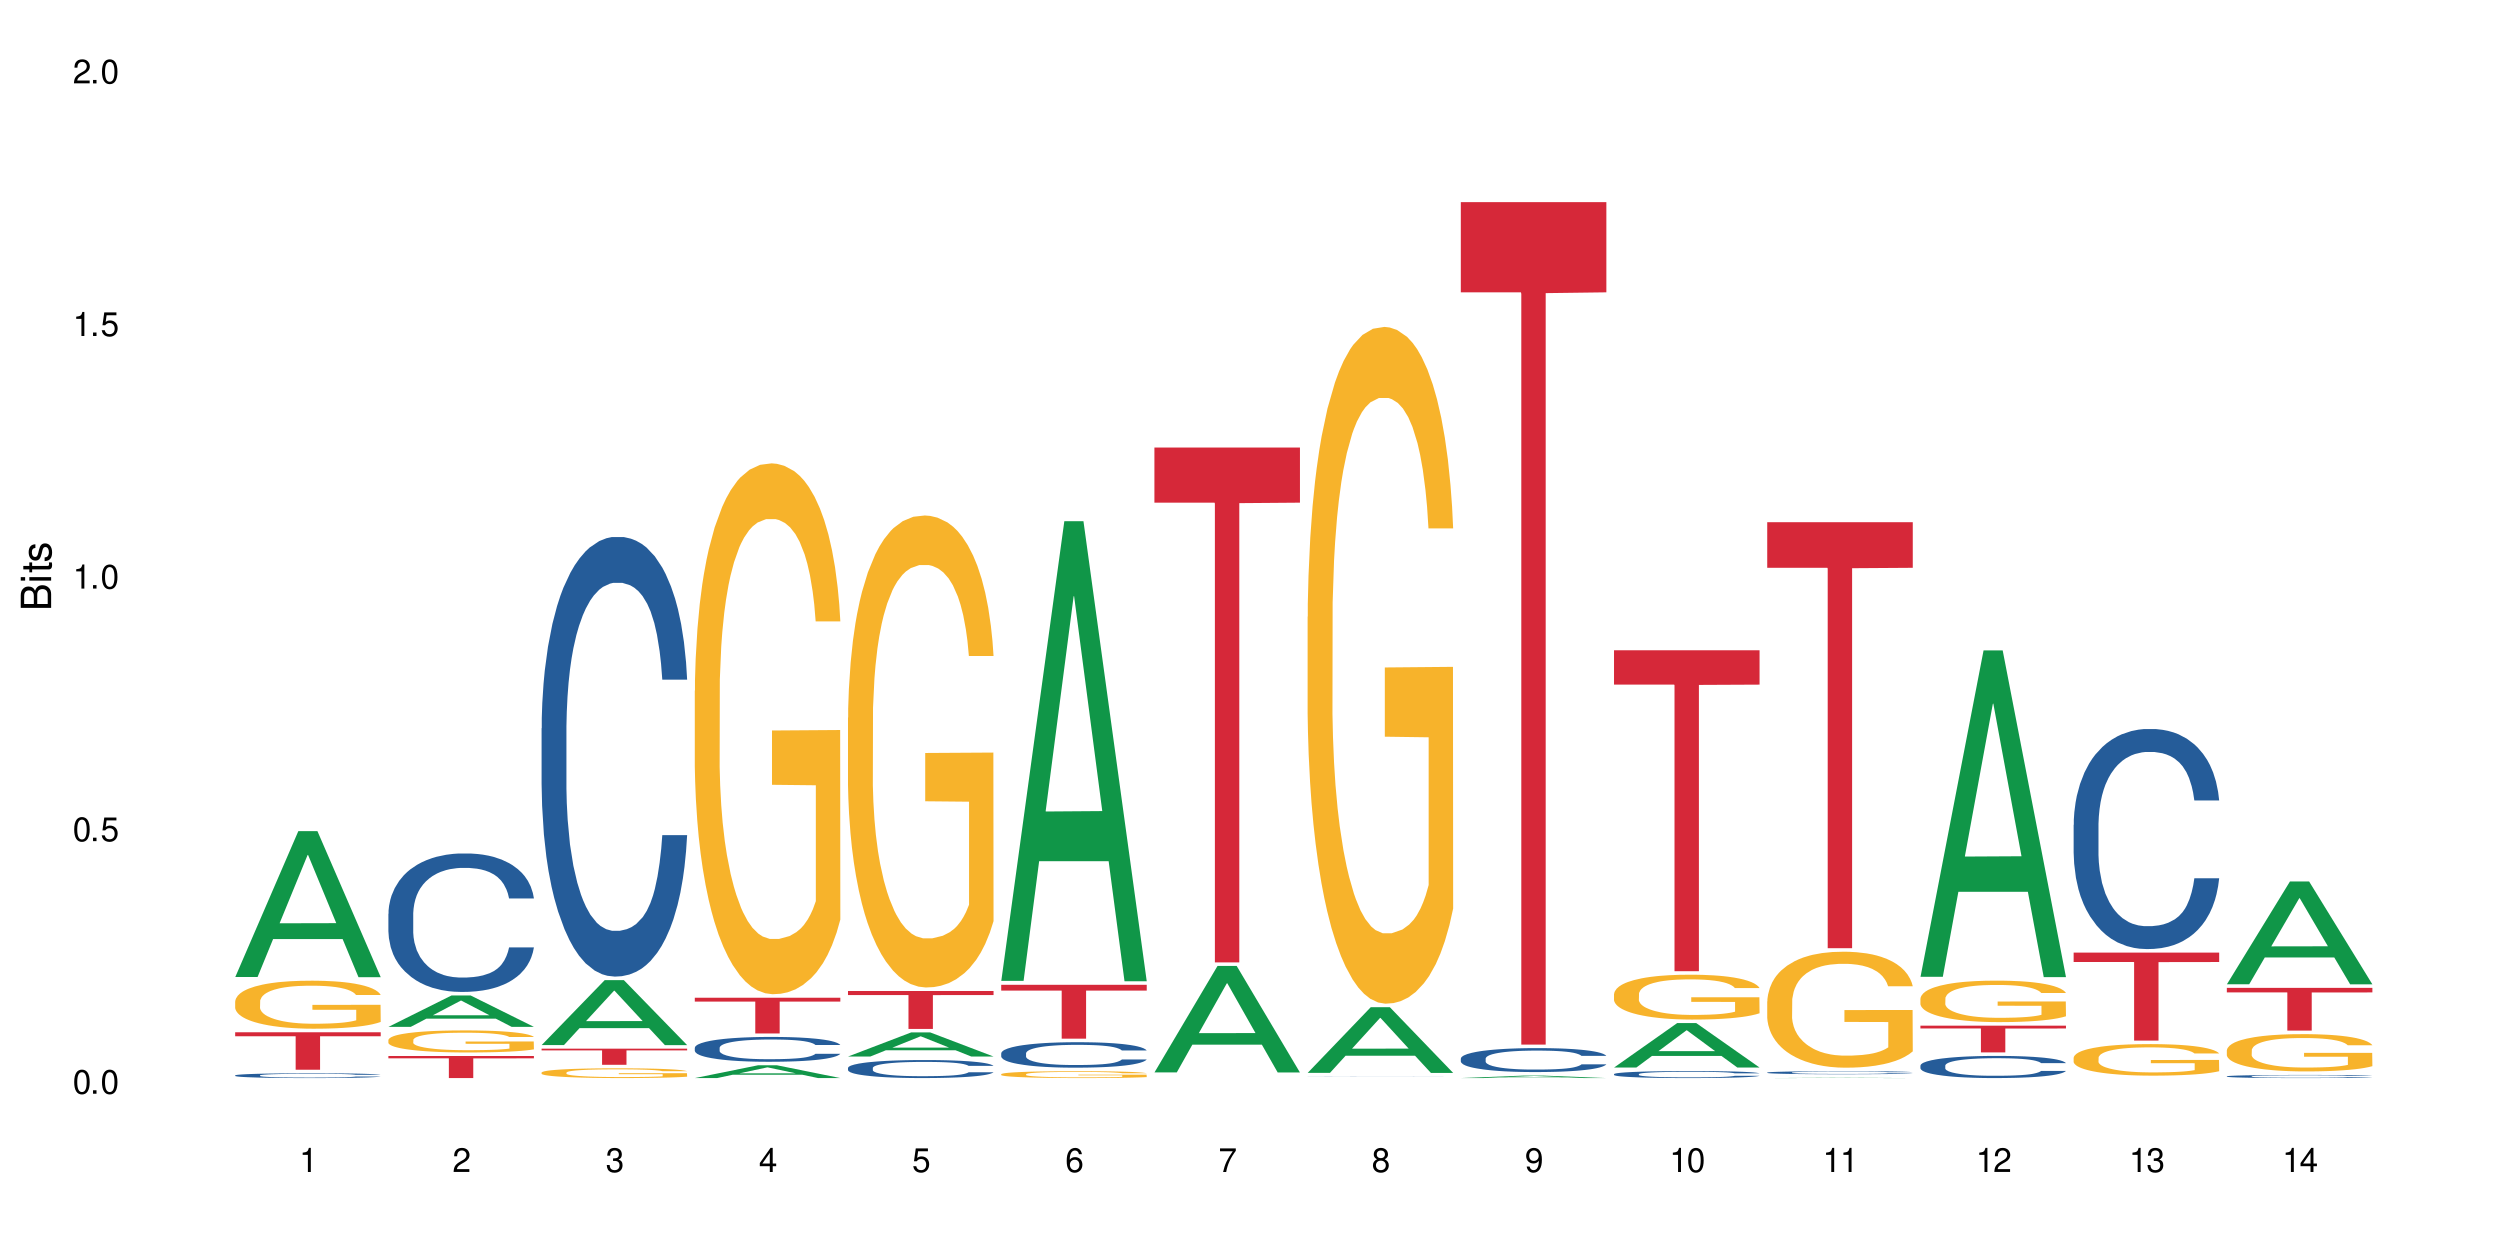 <?xml version="1.0" encoding="UTF-8"?>
<svg xmlns="http://www.w3.org/2000/svg" xmlns:xlink="http://www.w3.org/1999/xlink" width="720" height="360" viewBox="0 0 720 360">
<defs>
<g>
<g id="glyph-0-0">
</g>
<g id="glyph-0-1">
<path d="M 2.641 -6.938 C 2 -6.938 1.422 -6.656 1.078 -6.172 C 0.641 -5.562 0.406 -4.641 0.406 -3.359 C 0.406 -1.016 1.188 0.219 2.641 0.219 C 4.078 0.219 4.859 -1.016 4.859 -3.297 C 4.859 -4.641 4.656 -5.547 4.203 -6.172 C 3.844 -6.656 3.281 -6.938 2.641 -6.938 Z M 2.641 -6.188 C 3.547 -6.188 4 -5.25 4 -3.375 C 4 -1.406 3.562 -0.484 2.625 -0.484 C 1.734 -0.484 1.281 -1.438 1.281 -3.344 C 1.281 -5.25 1.734 -6.188 2.641 -6.188 Z M 2.641 -6.188 "/>
</g>
<g id="glyph-0-2">
<path d="M 1.828 -1 L 0.828 -1 L 0.828 0 L 1.828 0 Z M 1.828 -1 "/>
</g>
<g id="glyph-0-3">
<path d="M 4.562 -6.797 L 1.062 -6.797 L 0.547 -3.094 L 1.328 -3.094 C 1.719 -3.562 2.047 -3.734 2.578 -3.734 C 3.484 -3.734 4.062 -3.109 4.062 -2.094 C 4.062 -1.125 3.484 -0.531 2.578 -0.531 C 1.828 -0.531 1.375 -0.906 1.188 -1.672 L 0.328 -1.672 C 0.453 -1.109 0.547 -0.844 0.75 -0.594 C 1.125 -0.078 1.828 0.219 2.594 0.219 C 3.969 0.219 4.922 -0.781 4.922 -2.219 C 4.922 -3.562 4.031 -4.484 2.719 -4.484 C 2.25 -4.484 1.859 -4.359 1.469 -4.062 L 1.734 -5.969 L 4.562 -5.969 Z M 4.562 -6.797 "/>
</g>
<g id="glyph-0-4">
<path d="M 2.484 -4.938 L 2.484 0 L 3.328 0 L 3.328 -6.938 L 2.766 -6.938 C 2.469 -5.875 2.281 -5.734 0.984 -5.562 L 0.984 -4.938 Z M 2.484 -4.938 "/>
</g>
<g id="glyph-0-5">
<path d="M 4.859 -0.828 L 1.281 -0.828 C 1.359 -1.406 1.672 -1.781 2.5 -2.281 L 3.469 -2.828 C 4.406 -3.344 4.906 -4.062 4.906 -4.906 C 4.906 -5.484 4.672 -6.031 4.266 -6.406 C 3.859 -6.766 3.375 -6.938 2.719 -6.938 C 1.859 -6.938 1.219 -6.625 0.844 -6.031 C 0.609 -5.672 0.5 -5.234 0.484 -4.531 L 1.328 -4.531 C 1.359 -5.016 1.406 -5.281 1.531 -5.516 C 1.75 -5.938 2.188 -6.203 2.703 -6.203 C 3.469 -6.203 4.031 -5.641 4.031 -4.891 C 4.031 -4.344 3.719 -3.859 3.125 -3.516 L 2.234 -3 C 0.812 -2.172 0.406 -1.531 0.328 -0.016 L 4.859 -0.016 Z M 4.859 -0.828 "/>
</g>
<g id="glyph-0-6">
<path d="M 2.125 -3.188 L 2.578 -3.188 C 3.5 -3.188 3.984 -2.766 3.984 -1.922 C 3.984 -1.062 3.469 -0.531 2.594 -0.531 C 1.656 -0.531 1.203 -1 1.156 -2.016 L 0.312 -2.016 C 0.344 -1.453 0.438 -1.094 0.609 -0.781 C 0.953 -0.109 1.625 0.219 2.547 0.219 C 3.953 0.219 4.859 -0.625 4.859 -1.938 C 4.859 -2.828 4.516 -3.297 3.703 -3.594 C 4.344 -3.844 4.656 -4.328 4.656 -5.031 C 4.656 -6.219 3.875 -6.938 2.578 -6.938 C 1.203 -6.938 0.484 -6.172 0.453 -4.703 L 1.297 -4.703 C 1.312 -5.125 1.344 -5.359 1.453 -5.578 C 1.641 -5.969 2.062 -6.203 2.594 -6.203 C 3.344 -6.203 3.797 -5.75 3.797 -5 C 3.797 -4.516 3.609 -4.219 3.25 -4.047 C 3.016 -3.953 2.703 -3.922 2.125 -3.906 Z M 2.125 -3.188 "/>
</g>
<g id="glyph-0-7">
<path d="M 3.141 -1.672 L 3.141 0 L 3.984 0 L 3.984 -1.672 L 4.984 -1.672 L 4.984 -2.438 L 3.984 -2.438 L 3.984 -6.938 L 3.359 -6.938 L 0.266 -2.578 L 0.266 -1.672 Z M 3.141 -2.438 L 1 -2.438 L 3.141 -5.5 Z M 3.141 -2.438 "/>
</g>
<g id="glyph-0-8">
<path d="M 4.781 -5.125 C 4.609 -6.266 3.891 -6.938 2.844 -6.938 C 2.094 -6.938 1.422 -6.578 1.031 -5.953 C 0.594 -5.266 0.406 -4.422 0.406 -3.172 C 0.406 -2 0.578 -1.25 0.984 -0.641 C 1.359 -0.078 1.953 0.219 2.703 0.219 C 3.984 0.219 4.922 -0.75 4.922 -2.094 C 4.922 -3.375 4.062 -4.281 2.844 -4.281 C 2.172 -4.281 1.641 -4.031 1.281 -3.516 C 1.281 -5.234 1.828 -6.188 2.797 -6.188 C 3.391 -6.188 3.797 -5.797 3.938 -5.125 Z M 2.734 -3.531 C 3.547 -3.531 4.062 -2.953 4.062 -2.031 C 4.062 -1.156 3.484 -0.531 2.703 -0.531 C 1.922 -0.531 1.328 -1.188 1.328 -2.078 C 1.328 -2.938 1.906 -3.531 2.734 -3.531 Z M 2.734 -3.531 "/>
</g>
<g id="glyph-0-9">
<path d="M 4.984 -6.797 L 0.438 -6.797 L 0.438 -5.969 L 4.109 -5.969 C 2.5 -3.656 1.828 -2.234 1.328 0 L 2.219 0 C 2.594 -2.172 3.453 -4.047 4.984 -6.094 Z M 4.984 -6.797 "/>
</g>
<g id="glyph-0-10">
<path d="M 3.75 -3.656 C 4.469 -4.094 4.688 -4.438 4.688 -5.078 C 4.688 -6.172 3.844 -6.938 2.641 -6.938 C 1.438 -6.938 0.594 -6.172 0.594 -5.094 C 0.594 -4.438 0.812 -4.094 1.516 -3.656 C 0.734 -3.266 0.359 -2.703 0.359 -1.922 C 0.359 -0.656 1.281 0.219 2.641 0.219 C 3.984 0.219 4.922 -0.656 4.922 -1.922 C 4.922 -2.703 4.531 -3.266 3.75 -3.656 Z M 2.641 -6.188 C 3.359 -6.188 3.812 -5.75 3.812 -5.062 C 3.812 -4.406 3.344 -3.984 2.641 -3.984 C 1.922 -3.984 1.453 -4.406 1.453 -5.078 C 1.453 -5.75 1.922 -6.188 2.641 -6.188 Z M 2.641 -3.266 C 3.484 -3.266 4.062 -2.719 4.062 -1.906 C 4.062 -1.078 3.484 -0.531 2.625 -0.531 C 1.797 -0.531 1.219 -1.094 1.219 -1.906 C 1.219 -2.719 1.781 -3.266 2.641 -3.266 Z M 2.641 -3.266 "/>
</g>
<g id="glyph-0-11">
<path d="M 0.516 -1.578 C 0.672 -0.453 1.406 0.219 2.438 0.219 C 3.188 0.219 3.859 -0.141 4.266 -0.766 C 4.688 -1.453 4.891 -2.297 4.891 -3.547 C 4.891 -4.719 4.703 -5.453 4.312 -6.078 C 3.938 -6.641 3.344 -6.938 2.594 -6.938 C 1.297 -6.938 0.359 -5.969 0.359 -4.625 C 0.359 -3.344 1.234 -2.453 2.453 -2.453 C 3.094 -2.453 3.578 -2.672 4.016 -3.203 C 4 -1.484 3.469 -0.531 2.5 -0.531 C 1.906 -0.531 1.484 -0.906 1.359 -1.578 Z M 2.578 -6.203 C 3.375 -6.203 3.969 -5.531 3.969 -4.641 C 3.969 -3.797 3.391 -3.188 2.547 -3.188 C 1.734 -3.188 1.234 -3.766 1.234 -4.688 C 1.234 -5.562 1.797 -6.203 2.578 -6.203 Z M 2.578 -6.203 "/>
</g>
<g id="glyph-1-0">
</g>
<g id="glyph-1-1">
<path d="M 0 -0.953 L 0 -4.891 C 0 -5.719 -0.234 -6.344 -0.734 -6.797 C -1.188 -7.234 -1.812 -7.469 -2.5 -7.469 C -3.547 -7.469 -4.188 -7 -4.625 -5.875 C -4.984 -6.688 -5.625 -7.094 -6.531 -7.094 C -7.172 -7.094 -7.734 -6.859 -8.141 -6.391 C -8.562 -5.922 -8.75 -5.344 -8.75 -4.5 L -8.75 -0.953 Z M -4.984 -2.062 L -7.766 -2.062 L -7.766 -4.219 C -7.766 -4.844 -7.688 -5.203 -7.453 -5.5 C -7.219 -5.812 -6.859 -5.969 -6.375 -5.969 C -5.891 -5.969 -5.531 -5.812 -5.297 -5.5 C -5.062 -5.203 -4.984 -4.844 -4.984 -4.219 Z M -0.984 -2.062 L -4 -2.062 L -4 -4.781 C -4 -5.766 -3.438 -6.359 -2.484 -6.359 C -1.547 -6.359 -0.984 -5.766 -0.984 -4.781 Z M -0.984 -2.062 "/>
</g>
<g id="glyph-1-2">
<path d="M -6.281 -1.797 L -6.281 -0.797 L 0 -0.797 L 0 -1.797 Z M -8.75 -1.797 L -8.75 -0.797 L -7.484 -0.797 L -7.484 -1.797 Z M -8.75 -1.797 "/>
</g>
<g id="glyph-1-3">
<path d="M -6.281 -3.047 L -6.281 -2.016 L -8.016 -2.016 L -8.016 -1.016 L -6.281 -1.016 L -6.281 -0.172 L -5.469 -0.172 L -5.469 -1.016 L -0.719 -1.016 C -0.078 -1.016 0.281 -1.453 0.281 -2.234 C 0.281 -2.5 0.25 -2.719 0.188 -3.047 L -0.641 -3.047 C -0.609 -2.906 -0.594 -2.766 -0.594 -2.562 C -0.594 -2.141 -0.719 -2.016 -1.156 -2.016 L -5.469 -2.016 L -5.469 -3.047 Z M -6.281 -3.047 "/>
</g>
<g id="glyph-1-4">
<path d="M -4.531 -5.25 C -5.766 -5.25 -6.469 -4.422 -6.469 -2.969 C -6.469 -1.516 -5.719 -0.562 -4.547 -0.562 C -3.562 -0.562 -3.094 -1.062 -2.734 -2.562 L -2.516 -3.484 C -2.344 -4.188 -2.094 -4.469 -1.641 -4.469 C -1.047 -4.469 -0.641 -3.875 -0.641 -3 C -0.641 -2.453 -0.797 -2 -1.062 -1.75 C -1.25 -1.594 -1.422 -1.531 -1.875 -1.469 L -1.875 -0.406 C -0.422 -0.453 0.281 -1.266 0.281 -2.922 C 0.281 -4.5 -0.5 -5.516 -1.719 -5.516 C -2.656 -5.516 -3.172 -4.984 -3.469 -3.734 L -3.703 -2.766 C -3.891 -1.953 -4.156 -1.609 -4.594 -1.609 C -5.188 -1.609 -5.547 -2.125 -5.547 -2.938 C -5.547 -3.75 -5.203 -4.172 -4.531 -4.203 Z M -4.531 -5.25 "/>
</g>
</g>
</defs>
<rect x="-72" y="-36" width="864" height="432" fill="rgb(100%, 100%, 100%)" fill-opacity="1"/>
<path fill-rule="nonzero" fill="rgb(6.275%, 58.824%, 28.235%)" fill-opacity="1" d="M 67.73 281.383 L 67.777 281.344 L 85.914 239.375 L 91.422 239.375 L 109.648 281.426 L 103.242 281.426 L 98.676 270.449 L 78.656 270.449 L 74.18 281.383 L 67.73 281.383 L 80.582 265.906 L 96.84 265.867 L 88.734 246.246 L 88.645 246.207 L 88.555 246.324 L 80.539 265.867 L 80.582 265.906 Z M 67.73 281.383 "/>
<path fill-rule="nonzero" fill="rgb(14.51%, 36.078%, 60%)" fill-opacity="1" d="M 67.73 309.703 L 67.781 309.703 L 67.781 309.672 L 67.934 309.625 L 68.293 309.562 L 68.652 309.523 L 69.57 309.449 L 70.848 309.375 L 72.18 309.32 L 73.148 309.289 L 74.02 309.262 L 76.012 309.215 L 77.289 309.191 L 78.672 309.172 L 80.355 309.148 L 81.582 309.137 L 84.344 309.117 L 86.391 309.109 L 87.973 309.105 L 91.398 309.105 L 93.441 309.109 L 94.926 309.117 L 96.562 309.125 L 97.941 309.137 L 100.344 309.164 L 102.492 309.199 L 103.461 309.219 L 104.996 309.258 L 106.172 309.297 L 106.988 309.328 L 107.91 309.375 L 108.727 309.434 L 109.34 309.496 L 109.648 309.551 L 102.492 309.551 L 102.133 309.5 L 101.723 309.461 L 100.957 309.41 L 100.191 309.375 L 99.117 309.336 L 98.145 309.312 L 96.816 309.289 L 95.641 309.273 L 94.414 309.262 L 93.238 309.254 L 90.988 309.246 L 88.383 309.246 L 87.41 309.25 L 85.418 309.262 L 84.344 309.27 L 82.812 309.285 L 81.738 309.305 L 80.461 309.328 L 79.59 309.352 L 78.516 309.383 L 77.75 309.41 L 76.883 309.453 L 76.371 309.484 L 75.91 309.52 L 75.5 309.562 L 75.195 309.605 L 74.988 309.652 L 74.887 309.699 L 74.887 309.895 L 74.988 309.938 L 75.246 309.992 L 75.91 310.07 L 76.883 310.137 L 78.004 310.188 L 79.078 310.227 L 79.691 310.242 L 80.512 310.266 L 81.789 310.289 L 83.629 310.312 L 84.703 310.324 L 86.34 310.336 L 88.023 310.34 L 90.273 310.34 L 92.27 310.336 L 93.598 310.328 L 94.977 310.316 L 96.867 310.297 L 98.043 310.277 L 99.066 310.254 L 99.832 310.23 L 100.344 310.207 L 101.109 310.168 L 101.723 310.125 L 102.184 310.082 L 102.492 310.039 L 109.648 310.039 L 109.34 310.09 L 108.883 310.141 L 108.422 310.176 L 107.707 310.219 L 106.887 310.258 L 105.711 310.305 L 104.742 310.332 L 103.461 310.363 L 102.285 310.387 L 101.008 310.41 L 99.117 310.434 L 97.891 310.445 L 96.562 310.457 L 94.977 310.469 L 92.984 310.477 L 90.836 310.48 L 88.844 310.484 L 86.695 310.48 L 85.109 310.477 L 83.016 310.465 L 80.41 310.441 L 78.516 310.418 L 77.035 310.395 L 75.758 310.367 L 74.324 310.336 L 72.484 310.277 L 71.359 310.234 L 70.594 310.199 L 69.723 310.152 L 69.109 310.109 L 68.395 310.035 L 67.883 309.949 L 67.73 309.879 Z M 67.73 309.703 "/>
<path fill-rule="nonzero" fill="rgb(96.863%, 70.196%, 16.863%)" fill-opacity="1" d="M 67.73 288.363 L 67.781 288.348 L 67.781 288.098 L 67.988 287.527 L 68.496 286.746 L 69.164 286.102 L 69.879 285.594 L 70.34 285.332 L 71.105 284.953 L 71.77 284.672 L 73.457 284.105 L 75.602 283.574 L 76.777 283.348 L 78.109 283.133 L 80 282.891 L 80.867 282.805 L 83.527 282.602 L 86.543 282.477 L 89.863 282.438 L 91.398 282.449 L 93.496 282.5 L 96.355 282.641 L 97.992 282.766 L 99.27 282.891 L 100.602 283.055 L 102.234 283.309 L 103.77 283.613 L 104.996 283.914 L 106.223 284.293 L 107.246 284.699 L 108.113 285.141 L 108.883 285.672 L 109.34 286.113 L 109.648 286.555 L 102.543 286.555 L 102.133 286.113 L 101.672 285.773 L 100.906 285.355 L 100.141 285.051 L 99.375 284.812 L 97.941 284.484 L 96.715 284.281 L 95.18 284.105 L 93.699 283.992 L 92.012 283.914 L 90.988 283.891 L 88.281 283.891 L 85.828 283.977 L 84.395 284.078 L 83.375 284.18 L 81.941 284.371 L 81.074 284.523 L 80.562 284.621 L 79.027 285.016 L 78.004 285.367 L 77.445 285.609 L 76.727 285.988 L 76.215 286.328 L 75.652 286.832 L 75.348 287.211 L 74.938 288.07 L 74.887 290.344 L 75.039 290.824 L 75.348 291.344 L 75.758 291.797 L 76.371 292.277 L 76.984 292.645 L 78.059 293.137 L 78.977 293.465 L 79.691 293.68 L 81.074 294.023 L 81.637 294.137 L 82.965 294.363 L 84.344 294.539 L 86.031 294.691 L 87.309 294.766 L 89.355 294.832 L 91.961 294.832 L 95.027 294.754 L 96.969 294.652 L 98.301 294.551 L 99.168 294.465 L 100.242 294.324 L 101.008 294.199 L 101.723 294.059 L 102.594 293.844 L 102.594 290.824 L 89.969 290.812 L 89.969 289.398 L 109.598 289.387 L 109.648 294.324 L 108.574 294.664 L 107.246 294.996 L 105.969 295.246 L 104.637 295.461 L 102.746 295.703 L 101.215 295.852 L 98.863 296.031 L 96.715 296.145 L 94.465 296.219 L 92.473 296.258 L 90.121 296.27 L 88.023 296.246 L 85.777 296.168 L 83.988 296.066 L 82.352 295.941 L 80.715 295.777 L 78.672 295.512 L 77.34 295.297 L 75.961 295.031 L 74.582 294.715 L 73.355 294.375 L 72.535 294.109 L 71.719 293.809 L 70.848 293.43 L 70.031 293 L 69.418 292.605 L 68.855 292.164 L 68.445 291.746 L 68.039 291.18 L 67.832 290.723 L 67.73 290.332 Z M 67.73 288.363 "/>
<path fill-rule="nonzero" fill="rgb(83.922%, 15.686%, 22.353%)" fill-opacity="1" d="M 67.73 297.285 L 109.648 297.285 L 109.648 298.441 L 92.18 298.449 L 92.18 308.09 L 85.148 308.09 L 85.148 298.461 L 85.047 298.441 L 67.73 298.441 Z M 67.73 297.285 "/>
<path fill-rule="nonzero" fill="rgb(6.275%, 58.824%, 28.235%)" fill-opacity="1" d="M 111.855 295.734 L 111.898 295.727 L 130.035 286.695 L 135.543 286.695 L 153.77 295.742 L 147.367 295.742 L 142.801 293.383 L 122.781 293.383 L 118.301 295.734 L 111.855 295.734 L 124.707 292.406 L 140.961 292.398 L 132.855 288.176 L 132.766 288.164 L 132.68 288.191 L 124.66 292.398 L 124.707 292.406 Z M 111.855 295.734 "/>
<path fill-rule="nonzero" fill="rgb(14.51%, 36.078%, 60%)" fill-opacity="1" d="M 111.855 263.16 L 111.906 263.121 L 111.906 262.246 L 112.059 260.863 L 112.418 259.113 L 112.773 257.91 L 113.695 255.762 L 114.973 253.684 L 116.301 252.078 L 117.273 251.133 L 118.141 250.402 L 120.137 249.055 L 121.414 248.363 L 122.793 247.742 L 124.48 247.121 L 125.707 246.758 L 128.469 246.176 L 130.512 245.918 L 132.098 245.809 L 135.523 245.809 L 137.566 245.957 L 139.047 246.137 L 140.684 246.43 L 142.066 246.758 L 144.469 247.559 L 146.613 248.582 L 147.586 249.164 L 149.117 250.293 L 150.293 251.387 L 151.113 252.336 L 152.031 253.684 L 152.852 255.324 L 153.465 257.18 L 153.77 258.75 L 146.613 258.75 L 146.258 257.289 L 145.848 256.16 L 145.082 254.668 L 144.312 253.609 L 143.242 252.555 L 142.27 251.859 L 140.941 251.168 L 139.766 250.73 L 138.539 250.402 L 137.363 250.184 L 135.113 249.965 L 132.504 249.965 L 131.535 250.039 L 129.539 250.328 L 128.469 250.586 L 126.934 251.094 L 125.859 251.57 L 124.582 252.297 L 123.715 252.918 L 122.641 253.863 L 121.875 254.703 L 121.004 255.906 L 120.492 256.816 L 120.031 257.836 L 119.625 259.039 L 119.316 260.316 L 119.113 261.664 L 119.012 262.977 L 119.012 268.625 L 119.113 269.938 L 119.367 271.469 L 120.031 273.691 L 121.004 275.625 L 122.129 277.152 L 123.203 278.246 L 123.816 278.758 L 124.633 279.34 L 125.91 280.07 L 127.75 280.801 L 128.824 281.09 L 130.461 281.383 L 132.148 281.527 L 134.398 281.527 L 136.391 281.383 L 137.719 281.199 L 139.102 280.91 L 140.992 280.289 L 142.168 279.707 L 143.188 279.012 L 143.957 278.32 L 144.469 277.738 L 145.234 276.609 L 145.848 275.367 L 146.309 274.094 L 146.613 272.855 L 153.77 272.855 L 153.465 274.312 L 153.004 275.734 L 152.543 276.789 L 151.828 278.066 L 151.012 279.195 L 149.836 280.473 L 148.863 281.309 L 147.586 282.219 L 146.41 282.914 L 145.133 283.531 L 143.242 284.262 L 142.012 284.625 L 140.684 284.953 L 139.102 285.246 L 137.105 285.5 L 134.961 285.645 L 132.965 285.684 L 130.82 285.609 L 129.234 285.465 L 127.137 285.137 L 124.531 284.48 L 122.641 283.789 L 121.156 283.094 L 119.879 282.367 L 118.449 281.383 L 116.609 279.777 L 115.484 278.539 L 114.715 277.52 L 113.848 276.098 L 113.234 274.82 L 112.52 272.781 L 112.008 270.191 L 111.855 268.188 Z M 111.855 263.16 "/>
<path fill-rule="nonzero" fill="rgb(96.863%, 70.196%, 16.863%)" fill-opacity="1" d="M 111.855 299.48 L 111.906 299.473 L 111.906 299.359 L 112.109 299.098 L 112.621 298.738 L 113.285 298.441 L 114 298.207 L 114.461 298.086 L 115.227 297.914 L 115.891 297.785 L 117.578 297.523 L 119.727 297.281 L 120.902 297.176 L 122.23 297.078 L 124.121 296.965 L 124.992 296.926 L 127.648 296.832 L 130.664 296.773 L 133.988 296.758 L 135.523 296.762 L 137.617 296.785 L 140.48 296.852 L 142.117 296.906 L 143.395 296.965 L 144.723 297.043 L 146.359 297.156 L 147.891 297.297 L 149.117 297.438 L 150.348 297.609 L 151.367 297.797 L 152.238 298 L 153.004 298.242 L 153.465 298.445 L 153.77 298.648 L 146.664 298.648 L 146.258 298.445 L 145.797 298.289 L 145.031 298.098 L 144.262 297.957 L 143.496 297.848 L 142.066 297.699 L 140.84 297.605 L 139.305 297.523 L 137.82 297.473 L 136.137 297.438 L 135.113 297.426 L 132.402 297.426 L 129.949 297.465 L 128.52 297.512 L 127.496 297.559 L 126.066 297.645 L 125.195 297.715 L 124.684 297.762 L 123.152 297.941 L 122.129 298.105 L 121.566 298.215 L 120.852 298.387 L 120.34 298.547 L 119.777 298.777 L 119.469 298.953 L 119.062 299.348 L 119.012 300.391 L 119.164 300.613 L 119.469 300.848 L 119.879 301.059 L 120.492 301.277 L 121.105 301.449 L 122.18 301.676 L 123.102 301.824 L 123.816 301.922 L 125.195 302.082 L 125.758 302.133 L 127.086 302.238 L 128.469 302.316 L 130.152 302.387 L 131.434 302.422 L 133.477 302.453 L 136.082 302.453 L 139.152 302.418 L 141.094 302.371 L 142.422 302.324 L 143.293 302.285 L 144.363 302.219 L 145.133 302.16 L 145.848 302.098 L 146.715 302 L 146.715 300.613 L 134.09 300.605 L 134.09 299.957 L 153.719 299.949 L 153.77 302.219 L 152.699 302.375 L 151.367 302.527 L 150.09 302.645 L 148.762 302.742 L 146.871 302.852 L 145.336 302.922 L 142.984 303.004 L 140.84 303.055 L 138.59 303.09 L 136.594 303.109 L 134.242 303.113 L 132.148 303.102 L 129.898 303.066 L 128.109 303.02 L 126.473 302.961 L 124.84 302.887 L 122.793 302.766 L 121.465 302.668 L 120.082 302.543 L 118.703 302.398 L 117.477 302.242 L 116.66 302.121 L 115.84 301.98 L 114.973 301.809 L 114.152 301.609 L 113.539 301.43 L 112.98 301.227 L 112.57 301.035 L 112.16 300.773 L 111.957 300.566 L 111.855 300.387 Z M 111.855 299.48 "/>
<path fill-rule="nonzero" fill="rgb(83.922%, 15.686%, 22.353%)" fill-opacity="1" d="M 111.855 304.125 L 153.77 304.125 L 153.77 304.809 L 136.301 304.812 L 136.301 310.484 L 129.273 310.484 L 129.273 304.82 L 129.172 304.809 L 111.855 304.809 Z M 111.855 304.125 "/>
<path fill-rule="nonzero" fill="rgb(6.275%, 58.824%, 28.235%)" fill-opacity="1" d="M 155.977 300.98 L 156.023 300.961 L 174.16 282.273 L 179.668 282.273 L 197.895 300.996 L 191.488 300.996 L 186.922 296.109 L 166.902 296.109 L 162.426 300.98 L 155.977 300.98 L 168.828 294.086 L 185.086 294.07 L 176.98 285.332 L 176.891 285.316 L 176.801 285.367 L 168.785 294.07 L 168.828 294.086 Z M 155.977 300.98 "/>
<path fill-rule="nonzero" fill="rgb(14.51%, 36.078%, 60%)" fill-opacity="1" d="M 155.977 209.75 L 156.027 209.633 L 156.027 206.855 L 156.18 202.461 L 156.539 196.906 L 156.898 193.086 L 157.816 186.258 L 159.094 179.664 L 160.426 174.57 L 161.395 171.562 L 162.266 169.25 L 164.258 164.969 L 165.535 162.77 L 166.918 160.801 L 168.602 158.836 L 169.828 157.68 L 172.59 155.828 L 174.637 155.016 L 176.219 154.668 L 179.645 154.668 L 181.688 155.133 L 183.172 155.711 L 184.809 156.637 L 186.188 157.68 L 188.59 160.223 L 190.738 163.465 L 191.707 165.316 L 193.242 168.902 L 194.418 172.375 L 195.234 175.383 L 196.156 179.664 L 196.973 184.871 L 197.586 190.773 L 197.895 195.746 L 190.738 195.746 L 190.379 191.121 L 189.969 187.531 L 189.203 182.789 L 188.438 179.434 L 187.363 176.078 L 186.391 173.879 L 185.062 171.68 L 183.887 170.289 L 182.66 169.25 L 181.484 168.555 L 179.234 167.859 L 176.629 167.859 L 175.656 168.094 L 173.664 169.02 L 172.59 169.828 L 171.059 171.449 L 169.984 172.953 L 168.707 175.266 L 167.836 177.234 L 166.762 180.242 L 165.996 182.902 L 165.129 186.723 L 164.617 189.613 L 164.156 192.855 L 163.746 196.672 L 163.441 200.723 L 163.234 205.004 L 163.133 209.172 L 163.133 227.105 L 163.234 231.273 L 163.492 236.133 L 164.156 243.191 L 165.129 249.324 L 166.25 254.184 L 167.324 257.656 L 167.938 259.273 L 168.758 261.125 L 170.035 263.441 L 171.875 265.754 L 172.949 266.68 L 174.582 267.605 L 176.27 268.07 L 178.52 268.07 L 180.512 267.605 L 181.844 267.027 L 183.223 266.102 L 185.113 264.133 L 186.289 262.281 L 187.312 260.086 L 188.078 257.887 L 188.59 256.035 L 189.355 252.449 L 189.969 248.512 L 190.43 244.465 L 190.738 240.527 L 197.895 240.527 L 197.586 245.156 L 197.129 249.672 L 196.668 253.027 L 195.953 257.074 L 195.133 260.664 L 193.957 264.711 L 192.988 267.375 L 191.707 270.266 L 190.531 272.465 L 189.254 274.434 L 187.363 276.746 L 186.137 277.902 L 184.809 278.945 L 183.223 279.871 L 181.23 280.68 L 179.082 281.145 L 177.09 281.262 L 174.941 281.027 L 173.355 280.566 L 171.262 279.523 L 168.652 277.441 L 166.762 275.242 L 165.281 273.043 L 164.004 270.73 L 162.57 267.605 L 160.73 262.516 L 159.605 258.582 L 158.84 255.34 L 157.969 250.828 L 157.355 246.777 L 156.641 240.297 L 156.129 232.082 L 155.977 225.719 Z M 155.977 209.75 "/>
<path fill-rule="nonzero" fill="rgb(96.863%, 70.196%, 16.863%)" fill-opacity="1" d="M 155.977 308.875 L 156.027 308.875 L 156.027 308.82 L 156.234 308.707 L 156.742 308.547 L 157.41 308.414 L 158.125 308.312 L 158.582 308.258 L 159.352 308.184 L 160.016 308.125 L 161.703 308.012 L 163.848 307.902 L 165.023 307.855 L 166.355 307.812 L 168.246 307.766 L 169.113 307.746 L 171.773 307.703 L 174.789 307.68 L 178.109 307.672 L 179.645 307.676 L 181.742 307.684 L 184.602 307.711 L 186.238 307.738 L 187.516 307.766 L 188.848 307.797 L 190.48 307.848 L 192.016 307.91 L 193.242 307.973 L 194.469 308.047 L 195.492 308.133 L 196.359 308.223 L 197.129 308.328 L 197.586 308.418 L 197.895 308.508 L 190.789 308.508 L 190.379 308.418 L 189.918 308.348 L 189.152 308.266 L 188.387 308.203 L 187.617 308.152 L 186.188 308.086 L 184.961 308.047 L 183.426 308.012 L 181.945 307.988 L 180.258 307.973 L 179.234 307.965 L 176.527 307.965 L 174.074 307.984 L 172.641 308.004 L 171.617 308.027 L 170.188 308.062 L 169.32 308.094 L 168.809 308.117 L 167.273 308.195 L 166.25 308.266 L 165.688 308.316 L 164.973 308.395 L 164.461 308.461 L 163.898 308.566 L 163.594 308.641 L 163.184 308.816 L 163.133 309.277 L 163.285 309.375 L 163.594 309.48 L 164.004 309.574 L 164.617 309.672 L 165.23 309.746 L 166.305 309.848 L 167.223 309.914 L 167.938 309.957 L 169.32 310.027 L 169.883 310.051 L 171.211 310.094 L 172.59 310.133 L 174.277 310.164 L 175.555 310.176 L 177.602 310.191 L 180.207 310.191 L 183.273 310.176 L 185.215 310.156 L 186.547 310.133 L 187.414 310.117 L 188.488 310.086 L 189.254 310.062 L 189.969 310.035 L 190.84 309.988 L 190.84 309.375 L 178.215 309.375 L 178.215 309.086 L 197.844 309.082 L 197.895 310.086 L 196.82 310.156 L 195.492 310.223 L 194.215 310.273 L 192.883 310.32 L 190.992 310.367 L 189.461 310.398 L 187.109 310.434 L 184.961 310.457 L 182.711 310.473 L 180.719 310.48 L 178.367 310.484 L 176.27 310.477 L 174.023 310.461 L 172.234 310.441 L 170.598 310.418 L 168.961 310.383 L 166.918 310.328 L 165.586 310.285 L 164.207 310.23 L 162.828 310.168 L 161.602 310.098 L 160.781 310.043 L 159.965 309.984 L 159.094 309.906 L 158.277 309.816 L 157.664 309.738 L 157.102 309.648 L 156.691 309.562 L 156.285 309.449 L 156.078 309.355 L 155.977 309.277 Z M 155.977 308.875 "/>
<path fill-rule="nonzero" fill="rgb(83.922%, 15.686%, 22.353%)" fill-opacity="1" d="M 155.977 302.012 L 197.895 302.012 L 197.895 302.508 L 180.426 302.512 L 180.426 306.656 L 173.395 306.656 L 173.395 302.516 L 173.293 302.508 L 155.977 302.508 Z M 155.977 302.012 "/>
<path fill-rule="nonzero" fill="rgb(6.275%, 58.824%, 28.235%)" fill-opacity="1" d="M 200.102 310.48 L 200.145 310.477 L 218.281 306.805 L 223.789 306.805 L 242.016 310.484 L 235.613 310.484 L 231.047 309.523 L 211.027 309.523 L 206.547 310.48 L 200.102 310.48 L 212.953 309.125 L 229.207 309.121 L 221.102 307.406 L 221.012 307.402 L 220.926 307.414 L 212.906 309.121 L 212.953 309.125 Z M 200.102 310.48 "/>
<path fill-rule="nonzero" fill="rgb(14.51%, 36.078%, 60%)" fill-opacity="1" d="M 200.102 301.754 L 200.152 301.746 L 200.152 301.59 L 200.305 301.34 L 200.664 301.027 L 201.02 300.812 L 201.941 300.426 L 203.219 300.055 L 204.547 299.766 L 205.52 299.598 L 206.387 299.465 L 208.383 299.223 L 209.66 299.098 L 211.039 298.988 L 212.727 298.879 L 213.953 298.812 L 216.715 298.707 L 218.758 298.66 L 220.344 298.641 L 223.77 298.641 L 225.812 298.668 L 227.293 298.699 L 228.93 298.754 L 230.312 298.812 L 232.715 298.957 L 234.859 299.141 L 235.832 299.242 L 237.363 299.445 L 238.539 299.641 L 239.359 299.812 L 240.277 300.055 L 241.098 300.348 L 241.711 300.68 L 242.016 300.961 L 234.859 300.961 L 234.504 300.699 L 234.094 300.5 L 233.328 300.23 L 232.559 300.039 L 231.488 299.852 L 230.516 299.727 L 229.188 299.602 L 228.012 299.523 L 226.785 299.465 L 225.609 299.426 L 223.359 299.387 L 220.75 299.387 L 219.781 299.398 L 217.785 299.453 L 216.715 299.5 L 215.18 299.59 L 214.105 299.676 L 212.828 299.805 L 211.961 299.918 L 210.887 300.086 L 210.117 300.238 L 209.25 300.453 L 208.738 300.617 L 208.277 300.801 L 207.871 301.016 L 207.562 301.242 L 207.359 301.484 L 207.258 301.723 L 207.258 302.734 L 207.359 302.969 L 207.613 303.242 L 208.277 303.641 L 209.25 303.988 L 210.375 304.262 L 211.449 304.461 L 212.062 304.551 L 212.879 304.656 L 214.156 304.785 L 215.996 304.918 L 217.07 304.969 L 218.707 305.023 L 220.395 305.047 L 222.645 305.047 L 224.637 305.023 L 225.965 304.988 L 227.348 304.938 L 229.238 304.824 L 230.414 304.723 L 231.434 304.598 L 232.203 304.473 L 232.715 304.367 L 233.48 304.164 L 234.094 303.941 L 234.555 303.715 L 234.859 303.492 L 242.016 303.492 L 241.711 303.754 L 241.25 304.008 L 240.789 304.199 L 240.074 304.426 L 239.258 304.629 L 238.082 304.859 L 237.109 305.008 L 235.832 305.172 L 234.656 305.297 L 233.379 305.406 L 231.488 305.539 L 230.258 305.605 L 228.93 305.664 L 227.348 305.715 L 225.352 305.762 L 223.207 305.785 L 221.211 305.793 L 219.066 305.781 L 217.48 305.754 L 215.383 305.695 L 212.777 305.578 L 210.887 305.453 L 209.402 305.328 L 208.125 305.199 L 206.695 305.023 L 204.855 304.734 L 203.73 304.512 L 202.961 304.328 L 202.094 304.074 L 201.48 303.844 L 200.766 303.48 L 200.254 303.016 L 200.102 302.656 Z M 200.102 301.754 "/>
<path fill-rule="nonzero" fill="rgb(96.863%, 70.196%, 16.863%)" fill-opacity="1" d="M 200.102 198.934 L 200.152 198.793 L 200.152 196 L 200.355 189.715 L 200.867 181.059 L 201.531 173.938 L 202.246 168.355 L 202.707 165.422 L 203.473 161.234 L 204.137 158.16 L 205.824 151.879 L 207.973 146.012 L 209.148 143.5 L 210.477 141.125 L 212.367 138.473 L 213.238 137.496 L 215.895 135.262 L 218.91 133.867 L 222.234 133.445 L 223.77 133.586 L 225.863 134.145 L 228.727 135.68 L 230.363 137.078 L 231.641 138.473 L 232.969 140.289 L 234.605 143.082 L 236.137 146.434 L 237.363 149.781 L 238.594 153.973 L 239.613 158.441 L 240.484 163.328 L 241.25 169.191 L 241.711 174.078 L 242.016 178.965 L 234.91 178.965 L 234.504 174.078 L 234.043 170.309 L 233.277 165.699 L 232.508 162.348 L 231.742 159.695 L 230.312 156.066 L 229.082 153.832 L 227.551 151.879 L 226.066 150.621 L 224.383 149.781 L 223.359 149.504 L 220.648 149.504 L 218.195 150.48 L 216.766 151.598 L 215.742 152.715 L 214.312 154.809 L 213.441 156.484 L 212.93 157.602 L 211.398 161.93 L 210.375 165.84 L 209.812 168.492 L 209.098 172.684 L 208.586 176.453 L 208.023 182.035 L 207.715 186.227 L 207.309 195.719 L 207.258 220.852 L 207.41 226.16 L 207.715 231.883 L 208.125 236.91 L 208.738 242.215 L 209.352 246.266 L 210.426 251.711 L 211.348 255.34 L 212.062 257.715 L 213.441 261.484 L 214.004 262.742 L 215.332 265.254 L 216.715 267.211 L 218.398 268.883 L 219.68 269.723 L 221.723 270.422 L 224.328 270.422 L 227.398 269.582 L 229.34 268.465 L 230.668 267.348 L 231.539 266.371 L 232.609 264.836 L 233.379 263.438 L 234.094 261.902 L 234.961 259.531 L 234.961 226.16 L 222.336 226.02 L 222.336 210.383 L 241.965 210.242 L 242.016 264.836 L 240.941 268.605 L 239.613 272.234 L 238.336 275.027 L 237.008 277.402 L 235.117 280.055 L 233.582 281.73 L 231.23 283.684 L 229.082 284.941 L 226.836 285.781 L 224.84 286.199 L 222.488 286.34 L 220.395 286.059 L 218.145 285.223 L 216.355 284.105 L 214.719 282.707 L 213.082 280.891 L 211.039 277.961 L 209.711 275.586 L 208.328 272.656 L 206.949 269.164 L 205.723 265.395 L 204.906 262.461 L 204.086 259.109 L 203.219 254.922 L 202.398 250.176 L 201.785 245.848 L 201.223 240.961 L 200.816 236.352 L 200.406 230.07 L 200.203 225.043 L 200.102 220.715 Z M 200.102 198.934 "/>
<path fill-rule="nonzero" fill="rgb(83.922%, 15.686%, 22.353%)" fill-opacity="1" d="M 200.102 287.352 L 242.016 287.352 L 242.016 288.453 L 224.547 288.461 L 224.547 297.629 L 217.52 297.629 L 217.52 288.469 L 217.418 288.453 L 200.102 288.453 Z M 200.102 287.352 "/>
<path fill-rule="nonzero" fill="rgb(6.275%, 58.824%, 28.235%)" fill-opacity="1" d="M 244.223 304.273 L 244.27 304.266 L 262.406 297.34 L 267.914 297.34 L 286.141 304.281 L 279.734 304.281 L 275.168 302.469 L 255.148 302.469 L 250.672 304.273 L 244.223 304.273 L 257.074 301.719 L 273.332 301.711 L 265.227 298.473 L 265.137 298.469 L 265.047 298.488 L 257.031 301.711 L 257.074 301.719 Z M 244.223 304.273 "/>
<path fill-rule="nonzero" fill="rgb(14.51%, 36.078%, 60%)" fill-opacity="1" d="M 244.223 307.551 L 244.273 307.547 L 244.273 307.434 L 244.426 307.254 L 244.785 307.023 L 245.145 306.867 L 246.062 306.59 L 247.34 306.316 L 248.672 306.109 L 249.641 305.984 L 250.512 305.891 L 252.504 305.715 L 253.781 305.625 L 255.164 305.543 L 256.848 305.465 L 258.074 305.418 L 260.836 305.34 L 262.883 305.309 L 264.465 305.293 L 267.891 305.293 L 269.934 305.312 L 271.418 305.336 L 273.055 305.375 L 274.434 305.418 L 276.836 305.52 L 278.984 305.652 L 279.953 305.73 L 281.488 305.875 L 282.664 306.02 L 283.48 306.141 L 284.402 306.316 L 285.219 306.531 L 285.832 306.773 L 286.141 306.977 L 278.984 306.977 L 278.625 306.789 L 278.215 306.641 L 277.449 306.445 L 276.684 306.309 L 275.609 306.172 L 274.637 306.082 L 273.309 305.992 L 272.133 305.934 L 270.906 305.891 L 269.73 305.863 L 267.48 305.832 L 264.875 305.832 L 263.902 305.844 L 261.91 305.883 L 260.836 305.914 L 259.305 305.98 L 258.23 306.043 L 256.953 306.137 L 256.082 306.219 L 255.008 306.34 L 254.242 306.449 L 253.371 306.605 L 252.863 306.727 L 252.402 306.859 L 251.992 307.016 L 251.688 307.18 L 251.48 307.355 L 251.379 307.527 L 251.379 308.262 L 251.48 308.434 L 251.738 308.633 L 252.402 308.922 L 253.371 309.172 L 254.496 309.371 L 255.57 309.516 L 256.184 309.582 L 257.004 309.656 L 258.281 309.754 L 260.121 309.848 L 261.195 309.887 L 262.828 309.922 L 264.516 309.941 L 266.766 309.941 L 268.758 309.922 L 270.09 309.898 L 271.469 309.863 L 273.359 309.781 L 274.535 309.707 L 275.559 309.613 L 276.324 309.523 L 276.836 309.449 L 277.602 309.301 L 278.215 309.141 L 278.676 308.973 L 278.984 308.812 L 286.141 308.812 L 285.832 309.004 L 285.371 309.188 L 284.914 309.324 L 284.195 309.492 L 283.379 309.641 L 282.203 309.805 L 281.23 309.914 L 279.953 310.031 L 278.777 310.121 L 277.5 310.203 L 275.609 310.297 L 274.383 310.344 L 273.055 310.387 L 271.469 310.426 L 269.477 310.461 L 267.328 310.477 L 265.336 310.484 L 263.188 310.473 L 261.602 310.453 L 259.508 310.41 L 256.898 310.328 L 255.008 310.238 L 253.527 310.145 L 252.25 310.051 L 250.816 309.922 L 248.977 309.715 L 247.852 309.555 L 247.086 309.422 L 246.215 309.234 L 245.602 309.07 L 244.887 308.805 L 244.375 308.469 L 244.223 308.207 Z M 244.223 307.551 "/>
<path fill-rule="nonzero" fill="rgb(96.863%, 70.196%, 16.863%)" fill-opacity="1" d="M 244.223 206.68 L 244.273 206.559 L 244.273 204.074 L 244.477 198.488 L 244.988 190.789 L 245.652 184.461 L 246.371 179.492 L 246.828 176.887 L 247.598 173.16 L 248.262 170.43 L 249.949 164.844 L 252.094 159.629 L 253.27 157.395 L 254.602 155.285 L 256.492 152.926 L 257.359 152.059 L 260.02 150.07 L 263.035 148.828 L 266.355 148.457 L 267.891 148.582 L 269.988 149.078 L 272.848 150.441 L 274.484 151.684 L 275.762 152.926 L 277.094 154.539 L 278.727 157.023 L 280.262 160.004 L 281.488 162.98 L 282.715 166.707 L 283.738 170.68 L 284.605 175.023 L 285.371 180.238 L 285.832 184.582 L 286.141 188.93 L 279.035 188.93 L 278.625 184.582 L 278.164 181.23 L 277.398 177.133 L 276.633 174.156 L 275.863 171.797 L 274.434 168.566 L 273.207 166.582 L 271.672 164.844 L 270.191 163.727 L 268.504 162.98 L 267.48 162.734 L 264.773 162.734 L 262.32 163.602 L 260.887 164.594 L 259.863 165.59 L 258.434 167.449 L 257.566 168.941 L 257.055 169.934 L 255.52 173.781 L 254.496 177.258 L 253.934 179.617 L 253.219 183.34 L 252.707 186.695 L 252.145 191.66 L 251.84 195.383 L 251.43 203.824 L 251.379 226.172 L 251.531 230.891 L 251.84 235.98 L 252.25 240.449 L 252.863 245.168 L 253.477 248.766 L 254.547 253.609 L 255.469 256.836 L 256.184 258.945 L 257.566 262.297 L 258.129 263.418 L 259.457 265.652 L 260.836 267.391 L 262.523 268.879 L 263.801 269.625 L 265.848 270.246 L 268.453 270.246 L 271.52 269.5 L 273.461 268.508 L 274.793 267.512 L 275.66 266.645 L 276.734 265.277 L 277.5 264.035 L 278.215 262.672 L 279.086 260.562 L 279.086 230.891 L 266.461 230.766 L 266.461 216.859 L 286.09 216.738 L 286.141 265.277 L 285.066 268.629 L 283.738 271.859 L 282.461 274.34 L 281.129 276.453 L 279.238 278.809 L 277.707 280.301 L 275.355 282.039 L 273.207 283.156 L 270.957 283.898 L 268.965 284.273 L 266.613 284.398 L 264.516 284.148 L 262.27 283.402 L 260.477 282.41 L 258.844 281.168 L 257.207 279.555 L 255.164 276.949 L 253.832 274.836 L 252.453 272.23 L 251.074 269.125 L 249.848 265.773 L 249.027 263.168 L 248.211 260.188 L 247.34 256.465 L 246.523 252.242 L 245.91 248.395 L 245.348 244.051 L 244.938 239.953 L 244.531 234.367 L 244.324 229.898 L 244.223 226.047 Z M 244.223 206.68 "/>
<path fill-rule="nonzero" fill="rgb(83.922%, 15.686%, 22.353%)" fill-opacity="1" d="M 244.223 285.41 L 286.141 285.41 L 286.141 286.578 L 268.672 286.59 L 268.672 296.328 L 261.641 296.328 L 261.641 286.598 L 261.539 286.578 L 244.223 286.578 Z M 244.223 285.41 "/>
<path fill-rule="nonzero" fill="rgb(6.275%, 58.824%, 28.235%)" fill-opacity="1" d="M 288.348 282.488 L 288.391 282.363 L 306.527 150.098 L 312.035 150.098 L 330.262 282.613 L 323.859 282.613 L 319.289 248.023 L 299.273 248.023 L 294.793 282.488 L 288.348 282.488 L 301.199 233.711 L 317.453 233.59 L 309.348 171.746 L 309.258 171.625 L 309.172 171.996 L 301.152 233.59 L 301.199 233.711 Z M 288.348 282.488 "/>
<path fill-rule="nonzero" fill="rgb(14.51%, 36.078%, 60%)" fill-opacity="1" d="M 288.348 303.348 L 288.398 303.344 L 288.398 303.184 L 288.551 302.926 L 288.906 302.605 L 289.266 302.383 L 290.188 301.988 L 291.465 301.605 L 292.793 301.312 L 293.766 301.137 L 294.633 301.004 L 296.629 300.754 L 297.906 300.629 L 299.285 300.516 L 300.973 300.398 L 302.199 300.332 L 304.961 300.227 L 307.004 300.18 L 308.59 300.16 L 312.012 300.16 L 314.059 300.188 L 315.539 300.219 L 317.176 300.273 L 318.559 300.332 L 320.961 300.48 L 323.105 300.668 L 324.078 300.777 L 325.609 300.984 L 326.785 301.184 L 327.605 301.359 L 328.523 301.605 L 329.344 301.91 L 329.957 302.25 L 330.262 302.539 L 323.105 302.539 L 322.75 302.27 L 322.34 302.062 L 321.574 301.789 L 320.805 301.594 L 319.73 301.398 L 318.762 301.273 L 317.434 301.145 L 316.258 301.062 L 315.031 301.004 L 313.855 300.965 L 311.605 300.922 L 308.996 300.922 L 308.027 300.938 L 306.031 300.988 L 304.961 301.035 L 303.426 301.133 L 302.352 301.219 L 301.074 301.352 L 300.207 301.465 L 299.133 301.641 L 298.363 301.793 L 297.496 302.016 L 296.984 302.184 L 296.523 302.371 L 296.117 302.594 L 295.809 302.828 L 295.605 303.074 L 295.504 303.316 L 295.504 304.355 L 295.605 304.598 L 295.859 304.879 L 296.523 305.285 L 297.496 305.641 L 298.621 305.922 L 299.695 306.125 L 300.309 306.219 L 301.125 306.324 L 302.402 306.461 L 304.242 306.594 L 305.316 306.648 L 306.953 306.699 L 308.641 306.727 L 310.891 306.727 L 312.883 306.699 L 314.211 306.668 L 315.594 306.613 L 317.484 306.5 L 318.66 306.391 L 319.68 306.266 L 320.449 306.137 L 320.961 306.031 L 321.727 305.824 L 322.34 305.594 L 322.801 305.359 L 323.105 305.133 L 330.262 305.133 L 329.957 305.398 L 329.496 305.66 L 329.035 305.855 L 328.32 306.09 L 327.504 306.297 L 326.328 306.531 L 325.355 306.688 L 324.078 306.855 L 322.902 306.98 L 321.625 307.098 L 319.73 307.23 L 318.504 307.297 L 317.176 307.355 L 315.594 307.41 L 313.598 307.457 L 311.453 307.484 L 309.457 307.492 L 307.312 307.477 L 305.727 307.453 L 303.629 307.391 L 301.023 307.27 L 299.133 307.145 L 297.648 307.016 L 296.371 306.883 L 294.941 306.699 L 293.102 306.406 L 291.977 306.18 L 291.207 305.988 L 290.34 305.73 L 289.727 305.492 L 289.012 305.117 L 288.5 304.645 L 288.348 304.273 Z M 288.348 303.348 "/>
<path fill-rule="nonzero" fill="rgb(96.863%, 70.196%, 16.863%)" fill-opacity="1" d="M 288.348 309.352 L 288.398 309.352 L 288.398 309.312 L 288.602 309.234 L 289.113 309.121 L 289.777 309.027 L 290.492 308.957 L 290.953 308.918 L 291.719 308.863 L 292.383 308.824 L 294.07 308.742 L 296.219 308.668 L 297.395 308.633 L 298.723 308.605 L 300.613 308.57 L 301.484 308.559 L 304.141 308.527 L 307.156 308.512 L 310.48 308.504 L 312.012 308.508 L 314.109 308.512 L 316.973 308.535 L 318.609 308.551 L 319.887 308.57 L 321.215 308.594 L 322.852 308.629 L 324.383 308.672 L 325.609 308.715 L 326.836 308.77 L 327.859 308.828 L 328.73 308.891 L 329.496 308.969 L 329.957 309.031 L 330.262 309.094 L 323.156 309.094 L 322.75 309.031 L 322.289 308.98 L 321.523 308.922 L 320.754 308.879 L 319.988 308.844 L 318.559 308.797 L 317.328 308.77 L 315.797 308.742 L 314.312 308.727 L 312.629 308.715 L 311.605 308.711 L 308.895 308.711 L 306.441 308.727 L 305.012 308.738 L 303.988 308.754 L 302.559 308.781 L 301.688 308.801 L 301.176 308.816 L 299.645 308.875 L 298.621 308.922 L 298.059 308.957 L 297.344 309.012 L 296.832 309.062 L 296.27 309.133 L 295.961 309.188 L 295.555 309.309 L 295.504 309.637 L 295.656 309.703 L 295.961 309.777 L 296.371 309.844 L 296.984 309.914 L 297.598 309.965 L 298.672 310.035 L 299.594 310.082 L 300.309 310.113 L 301.688 310.16 L 302.25 310.18 L 303.578 310.211 L 304.961 310.234 L 306.645 310.258 L 307.926 310.27 L 309.969 310.277 L 312.574 310.277 L 315.645 310.266 L 317.586 310.25 L 318.914 310.238 L 319.785 310.227 L 320.855 310.203 L 321.625 310.188 L 322.34 310.168 L 323.207 310.137 L 323.207 309.703 L 310.582 309.703 L 310.582 309.5 L 330.211 309.5 L 330.262 310.203 L 329.188 310.254 L 327.859 310.301 L 326.582 310.336 L 325.254 310.367 L 323.363 310.402 L 321.828 310.422 L 319.477 310.449 L 317.328 310.465 L 315.082 310.477 L 313.086 310.48 L 310.734 310.484 L 308.641 310.48 L 306.391 310.469 L 304.602 310.453 L 302.965 310.438 L 301.328 310.414 L 299.285 310.375 L 297.957 310.344 L 296.574 310.305 L 295.195 310.262 L 293.969 310.211 L 293.152 310.176 L 292.332 310.129 L 291.465 310.078 L 290.645 310.016 L 290.031 309.961 L 289.469 309.895 L 289.062 309.836 L 288.652 309.754 L 288.449 309.691 L 288.348 309.633 Z M 288.348 309.352 "/>
<path fill-rule="nonzero" fill="rgb(83.922%, 15.686%, 22.353%)" fill-opacity="1" d="M 288.348 283.625 L 330.262 283.625 L 330.262 285.285 L 312.793 285.301 L 312.793 299.145 L 305.766 299.145 L 305.766 285.316 L 305.664 285.285 L 288.348 285.285 Z M 288.348 283.625 "/>
<path fill-rule="nonzero" fill="rgb(6.275%, 58.824%, 28.235%)" fill-opacity="1" d="M 332.469 308.852 L 332.512 308.82 L 350.652 278.184 L 356.16 278.184 L 374.387 308.879 L 367.98 308.879 L 363.414 300.867 L 343.395 300.867 L 338.918 308.852 L 332.469 308.852 L 345.32 297.551 L 361.578 297.523 L 353.473 283.199 L 353.383 283.168 L 353.293 283.254 L 345.277 297.523 L 345.32 297.551 Z M 332.469 308.852 "/>
<path fill-rule="nonzero" fill="rgb(83.922%, 15.686%, 22.353%)" fill-opacity="1" d="M 332.469 128.895 L 374.387 128.895 L 374.387 144.766 L 356.918 144.906 L 356.918 277.168 L 349.887 277.168 L 349.887 145.043 L 349.785 144.766 L 332.469 144.766 Z M 332.469 128.895 "/>
<path fill-rule="nonzero" fill="rgb(6.275%, 58.824%, 28.235%)" fill-opacity="1" d="M 376.594 308.98 L 376.637 308.965 L 394.773 290.078 L 400.281 290.078 L 418.508 309 L 412.105 309 L 407.535 304.059 L 387.52 304.059 L 383.039 308.98 L 376.594 308.98 L 389.445 302.016 L 405.699 302 L 397.594 293.172 L 397.504 293.152 L 397.414 293.207 L 389.398 302 L 389.445 302.016 Z M 376.594 308.98 "/>
<path fill-rule="nonzero" fill="rgb(14.51%, 36.078%, 60%)" fill-opacity="1" d="M 376.594 310.031 L 376.797 310.031 L 377.152 310.027 L 377.512 310.027 L 378.434 310.023 L 379.711 310.02 L 382.012 310.02 L 382.879 310.016 L 387.531 310.016 L 389.219 310.012 L 406.801 310.012 L 409.207 310.016 L 413.855 310.016 L 415.031 310.02 L 416.77 310.02 L 417.59 310.023 L 418.203 310.027 L 418.508 310.027 L 410.996 310.027 L 410.586 310.023 L 409.82 310.023 L 409.051 310.02 L 404.504 310.02 L 403.277 310.016 L 394.277 310.016 L 393.207 310.02 L 388.453 310.02 L 387.379 310.023 L 385.23 310.023 L 384.77 310.027 L 384.055 310.027 L 383.852 310.031 L 383.75 310.031 L 383.75 310.039 L 383.852 310.039 L 384.105 310.043 L 384.77 310.047 L 385.742 310.047 L 386.867 310.051 L 390.648 310.051 L 392.488 310.055 L 405.73 310.055 L 406.906 310.051 L 409.207 310.051 L 409.973 310.047 L 411.047 310.047 L 411.352 310.043 L 418.508 310.043 L 418.203 310.047 L 417.281 310.047 L 416.566 310.051 L 415.75 310.051 L 414.574 310.055 L 409.871 310.055 L 407.977 310.059 L 387.379 310.059 L 385.895 310.055 L 383.188 310.055 L 381.348 310.051 L 379.453 310.051 L 378.586 310.047 L 377.973 310.047 L 377.258 310.043 L 376.746 310.039 L 376.594 310.039 Z M 376.594 310.031 "/>
<path fill-rule="nonzero" fill="rgb(96.863%, 70.196%, 16.863%)" fill-opacity="1" d="M 376.594 177.633 L 376.645 177.453 L 376.645 173.895 L 376.848 165.883 L 377.359 154.848 L 378.023 145.77 L 378.738 138.648 L 379.199 134.91 L 379.965 129.57 L 380.629 125.652 L 382.316 117.645 L 384.465 110.168 L 385.641 106.965 L 386.969 103.938 L 388.859 100.555 L 389.73 99.309 L 392.387 96.461 L 395.402 94.68 L 398.727 94.148 L 400.258 94.324 L 402.355 95.035 L 405.219 96.996 L 406.855 98.773 L 408.133 100.555 L 409.461 102.871 L 411.098 106.43 L 412.629 110.703 L 413.855 114.973 L 415.082 120.312 L 416.105 126.012 L 416.977 132.242 L 417.742 139.719 L 418.203 145.949 L 418.508 152.176 L 411.402 152.176 L 410.996 145.949 L 410.535 141.141 L 409.766 135.266 L 409 130.996 L 408.234 127.613 L 406.801 122.984 L 405.574 120.137 L 404.043 117.645 L 402.559 116.043 L 400.871 114.973 L 399.852 114.617 L 397.141 114.617 L 394.688 115.863 L 393.258 117.289 L 392.234 118.711 L 390.801 121.383 L 389.934 123.52 L 389.422 124.941 L 387.891 130.461 L 386.867 135.445 L 386.305 138.828 L 385.59 144.168 L 385.078 148.973 L 384.516 156.094 L 384.207 161.434 L 383.801 173.539 L 383.75 205.582 L 383.902 212.344 L 384.207 219.645 L 384.617 226.051 L 385.23 232.816 L 385.844 237.977 L 386.918 244.922 L 387.836 249.547 L 388.555 252.574 L 389.934 257.379 L 390.496 258.984 L 391.824 262.188 L 393.207 264.68 L 394.891 266.816 L 396.172 267.883 L 398.215 268.773 L 400.82 268.773 L 403.891 267.707 L 405.832 266.281 L 407.16 264.855 L 408.031 263.609 L 409.102 261.652 L 409.871 259.871 L 410.586 257.914 L 411.453 254.887 L 411.453 212.344 L 398.828 212.168 L 398.828 192.23 L 418.457 192.051 L 418.508 261.652 L 417.434 266.461 L 416.105 271.086 L 414.828 274.648 L 413.5 277.672 L 411.609 281.055 L 410.074 283.191 L 407.723 285.684 L 405.574 287.285 L 403.328 288.355 L 401.332 288.887 L 398.98 289.066 L 396.887 288.711 L 394.637 287.641 L 392.848 286.219 L 391.211 284.438 L 389.574 282.125 L 387.531 278.387 L 386.203 275.359 L 384.82 271.621 L 383.441 267.172 L 382.215 262.363 L 381.398 258.625 L 380.578 254.355 L 379.711 249.016 L 378.891 242.961 L 378.277 237.445 L 377.715 231.215 L 377.309 225.34 L 376.898 217.328 L 376.695 210.922 L 376.594 205.402 Z M 376.594 177.633 "/>
<path fill-rule="nonzero" fill="rgb(6.275%, 58.824%, 28.235%)" fill-opacity="1" d="M 420.715 310.484 L 420.758 310.48 L 438.898 309.766 L 444.406 309.766 L 462.633 310.484 L 456.227 310.484 L 451.66 310.297 L 431.641 310.297 L 427.164 310.484 L 420.715 310.484 L 433.566 310.219 L 449.824 310.219 L 441.719 309.883 L 441.629 309.883 L 441.539 309.887 L 433.523 310.219 L 433.566 310.219 Z M 420.715 310.484 "/>
<path fill-rule="nonzero" fill="rgb(14.51%, 36.078%, 60%)" fill-opacity="1" d="M 420.715 304.859 L 420.766 304.852 L 420.766 304.703 L 420.918 304.461 L 421.277 304.16 L 421.637 303.953 L 422.555 303.578 L 423.832 303.223 L 425.164 302.945 L 426.133 302.781 L 427.004 302.652 L 428.996 302.422 L 430.273 302.301 L 431.652 302.195 L 433.34 302.086 L 434.566 302.023 L 437.328 301.922 L 439.371 301.879 L 440.957 301.859 L 444.383 301.859 L 446.426 301.883 L 447.91 301.918 L 449.547 301.965 L 450.926 302.023 L 453.328 302.16 L 455.477 302.34 L 456.445 302.438 L 457.98 302.633 L 459.156 302.824 L 459.973 302.988 L 460.895 303.223 L 461.711 303.504 L 462.324 303.824 L 462.633 304.098 L 455.477 304.098 L 455.117 303.844 L 454.707 303.648 L 453.941 303.391 L 453.176 303.207 L 452.102 303.023 L 451.129 302.906 L 449.801 302.785 L 448.625 302.711 L 447.398 302.652 L 446.223 302.617 L 443.973 302.578 L 441.367 302.578 L 440.395 302.59 L 438.402 302.641 L 437.328 302.684 L 435.793 302.773 L 434.723 302.855 L 433.441 302.98 L 432.574 303.09 L 431.5 303.254 L 430.734 303.398 L 429.863 303.605 L 429.355 303.762 L 428.895 303.938 L 428.484 304.148 L 428.18 304.367 L 427.973 304.602 L 427.871 304.828 L 427.871 305.805 L 427.973 306.031 L 428.23 306.297 L 428.895 306.68 L 429.863 307.016 L 430.988 307.277 L 432.062 307.469 L 432.676 307.555 L 433.496 307.656 L 434.773 307.781 L 436.613 307.91 L 437.688 307.961 L 439.32 308.012 L 441.008 308.035 L 443.258 308.035 L 445.25 308.012 L 446.582 307.977 L 447.961 307.93 L 449.852 307.82 L 451.027 307.719 L 452.051 307.602 L 452.816 307.48 L 453.328 307.379 L 454.094 307.184 L 454.707 306.969 L 455.168 306.75 L 455.477 306.535 L 462.633 306.535 L 462.324 306.789 L 461.863 307.031 L 461.406 307.215 L 460.688 307.438 L 459.871 307.633 L 458.695 307.852 L 457.723 307.996 L 456.445 308.156 L 455.27 308.273 L 453.992 308.383 L 452.102 308.508 L 450.875 308.57 L 449.547 308.629 L 447.961 308.68 L 445.969 308.723 L 443.82 308.746 L 441.828 308.754 L 439.68 308.742 L 438.094 308.715 L 436 308.66 L 433.391 308.547 L 431.5 308.426 L 430.02 308.305 L 428.742 308.18 L 427.309 308.012 L 425.469 307.734 L 424.344 307.52 L 423.578 307.344 L 422.707 307.098 L 422.094 306.875 L 421.379 306.523 L 420.867 306.074 L 420.715 305.73 Z M 420.715 304.859 "/>
<path fill-rule="nonzero" fill="rgb(83.922%, 15.686%, 22.353%)" fill-opacity="1" d="M 420.715 58.223 L 462.633 58.223 L 462.633 84.191 L 445.16 84.422 L 445.16 300.848 L 438.133 300.848 L 438.133 84.648 L 438.031 84.191 L 420.715 84.191 Z M 420.715 58.223 "/>
<path fill-rule="nonzero" fill="rgb(6.275%, 58.824%, 28.235%)" fill-opacity="1" d="M 464.836 307.441 L 464.883 307.43 L 483.02 294.652 L 488.527 294.652 L 506.754 307.453 L 500.352 307.453 L 495.781 304.113 L 475.766 304.113 L 471.285 307.441 L 464.836 307.441 L 477.691 302.73 L 493.945 302.719 L 485.84 296.742 L 485.75 296.73 L 485.66 296.766 L 477.645 302.719 L 477.691 302.73 Z M 464.836 307.441 "/>
<path fill-rule="nonzero" fill="rgb(14.51%, 36.078%, 60%)" fill-opacity="1" d="M 464.836 309.344 L 464.891 309.344 L 464.891 309.297 L 465.043 309.227 L 465.398 309.141 L 465.758 309.078 L 466.68 308.969 L 467.957 308.863 L 469.285 308.785 L 470.258 308.734 L 471.125 308.699 L 473.117 308.629 L 474.398 308.594 L 475.777 308.562 L 477.465 308.531 L 478.691 308.516 L 481.453 308.484 L 483.496 308.473 L 485.082 308.465 L 488.504 308.465 L 490.551 308.473 L 492.031 308.484 L 493.668 308.496 L 495.047 308.516 L 497.453 308.555 L 499.598 308.605 L 500.57 308.637 L 502.102 308.691 L 503.277 308.75 L 504.098 308.797 L 505.016 308.863 L 505.836 308.949 L 506.449 309.043 L 506.754 309.121 L 499.598 309.121 L 499.242 309.047 L 498.832 308.988 L 498.066 308.914 L 497.297 308.859 L 496.223 308.809 L 495.254 308.773 L 493.926 308.738 L 492.75 308.715 L 491.523 308.699 L 490.348 308.688 L 488.098 308.676 L 485.488 308.676 L 484.52 308.68 L 482.523 308.695 L 481.453 308.707 L 479.918 308.734 L 478.844 308.758 L 477.566 308.793 L 476.695 308.824 L 475.625 308.875 L 474.855 308.918 L 473.988 308.977 L 473.477 309.023 L 473.016 309.074 L 472.609 309.137 L 472.301 309.199 L 472.098 309.27 L 471.996 309.336 L 471.996 309.621 L 472.098 309.688 L 472.352 309.766 L 473.016 309.875 L 473.988 309.973 L 475.113 310.051 L 476.188 310.105 L 476.801 310.133 L 477.617 310.164 L 478.895 310.199 L 480.734 310.234 L 481.809 310.25 L 483.445 310.266 L 485.133 310.273 L 487.383 310.273 L 489.375 310.266 L 490.703 310.258 L 492.082 310.242 L 493.977 310.211 L 495.152 310.18 L 496.172 310.145 L 496.941 310.109 L 497.453 310.082 L 498.219 310.023 L 498.832 309.961 L 499.293 309.898 L 499.598 309.836 L 506.754 309.836 L 506.449 309.906 L 505.988 309.98 L 505.527 310.035 L 504.812 310.098 L 503.996 310.156 L 502.82 310.219 L 501.848 310.262 L 500.57 310.309 L 499.395 310.344 L 498.117 310.375 L 496.223 310.41 L 494.996 310.43 L 493.668 310.445 L 492.082 310.461 L 490.09 310.473 L 487.941 310.48 L 485.949 310.484 L 483.801 310.48 L 482.219 310.473 L 480.121 310.457 L 477.516 310.422 L 475.625 310.387 L 474.141 310.352 L 472.863 310.316 L 471.434 310.266 L 469.594 310.184 L 468.469 310.121 L 467.699 310.07 L 466.832 310 L 466.219 309.934 L 465.504 309.832 L 464.992 309.699 L 464.836 309.598 Z M 464.836 309.344 "/>
<path fill-rule="nonzero" fill="rgb(96.863%, 70.196%, 16.863%)" fill-opacity="1" d="M 464.836 286.25 L 464.891 286.238 L 464.891 286 L 465.094 285.469 L 465.605 284.738 L 466.27 284.137 L 466.984 283.664 L 467.445 283.418 L 468.211 283.062 L 468.875 282.805 L 470.562 282.273 L 472.711 281.777 L 473.887 281.562 L 475.215 281.363 L 477.105 281.141 L 477.977 281.055 L 480.633 280.867 L 483.648 280.75 L 486.973 280.715 L 488.504 280.727 L 490.602 280.773 L 493.465 280.902 L 495.102 281.02 L 496.379 281.141 L 497.707 281.293 L 499.344 281.527 L 500.875 281.812 L 502.102 282.094 L 503.328 282.449 L 504.352 282.828 L 505.223 283.238 L 505.988 283.734 L 506.449 284.148 L 506.754 284.562 L 499.648 284.562 L 499.242 284.148 L 498.781 283.828 L 498.012 283.441 L 497.246 283.156 L 496.48 282.934 L 495.047 282.625 L 493.82 282.438 L 492.289 282.273 L 490.805 282.164 L 489.117 282.094 L 488.098 282.07 L 485.387 282.07 L 482.934 282.152 L 481.504 282.25 L 480.48 282.344 L 479.047 282.52 L 478.18 282.66 L 477.668 282.758 L 476.137 283.121 L 475.113 283.453 L 474.551 283.676 L 473.836 284.031 L 473.324 284.348 L 472.762 284.82 L 472.453 285.176 L 472.047 285.977 L 471.996 288.102 L 472.148 288.551 L 472.453 289.035 L 472.863 289.461 L 473.477 289.91 L 474.09 290.25 L 475.164 290.711 L 476.082 291.02 L 476.801 291.219 L 478.18 291.535 L 478.742 291.645 L 480.07 291.855 L 481.453 292.02 L 483.137 292.164 L 484.418 292.234 L 486.461 292.293 L 489.066 292.293 L 492.137 292.223 L 494.078 292.129 L 495.406 292.031 L 496.277 291.949 L 497.348 291.82 L 498.117 291.703 L 498.832 291.574 L 499.699 291.371 L 499.699 288.551 L 487.074 288.539 L 487.074 287.219 L 506.703 287.207 L 506.754 291.82 L 505.68 292.141 L 504.352 292.445 L 503.074 292.684 L 501.746 292.883 L 499.855 293.105 L 498.32 293.25 L 495.969 293.414 L 493.82 293.52 L 491.574 293.59 L 489.578 293.625 L 487.227 293.637 L 485.133 293.613 L 482.883 293.543 L 481.094 293.449 L 479.457 293.332 L 477.82 293.176 L 475.777 292.93 L 474.449 292.73 L 473.066 292.48 L 471.688 292.188 L 470.461 291.867 L 469.645 291.621 L 468.824 291.336 L 467.957 290.98 L 467.137 290.582 L 466.523 290.215 L 465.961 289.801 L 465.555 289.414 L 465.145 288.883 L 464.941 288.457 L 464.836 288.09 Z M 464.836 286.25 "/>
<path fill-rule="nonzero" fill="rgb(83.922%, 15.686%, 22.353%)" fill-opacity="1" d="M 464.836 187.277 L 506.754 187.277 L 506.754 197.172 L 489.285 197.258 L 489.285 279.699 L 482.258 279.699 L 482.258 197.344 L 482.156 197.172 L 464.836 197.172 Z M 464.836 187.277 "/>
<path fill-rule="nonzero" fill="rgb(6.275%, 58.824%, 28.235%)" fill-opacity="1" d="M 508.961 310.484 L 509.004 310.484 L 527.145 310.395 L 532.652 310.395 L 550.879 310.484 L 544.473 310.484 L 539.906 310.461 L 519.887 310.461 L 515.41 310.484 L 508.961 310.484 L 521.812 310.449 L 538.07 310.449 L 529.965 310.41 L 529.785 310.41 L 521.77 310.449 L 521.812 310.449 Z M 508.961 310.484 "/>
<path fill-rule="nonzero" fill="rgb(14.51%, 36.078%, 60%)" fill-opacity="1" d="M 508.961 308.891 L 509.012 308.891 L 509.012 308.871 L 509.164 308.84 L 509.523 308.801 L 509.883 308.773 L 510.801 308.727 L 512.078 308.684 L 513.406 308.648 L 514.379 308.625 L 515.25 308.609 L 517.242 308.582 L 518.52 308.566 L 519.898 308.551 L 521.586 308.539 L 522.812 308.531 L 525.574 308.52 L 527.617 308.512 L 534.672 308.512 L 536.156 308.516 L 537.793 308.523 L 539.172 308.531 L 541.574 308.547 L 543.723 308.57 L 544.691 308.582 L 546.227 308.609 L 547.402 308.633 L 548.219 308.652 L 549.141 308.684 L 549.957 308.719 L 550.57 308.758 L 550.879 308.793 L 543.723 308.793 L 543.363 308.762 L 542.953 308.738 L 542.188 308.703 L 541.422 308.68 L 540.348 308.656 L 539.375 308.641 L 538.047 308.629 L 536.871 308.617 L 535.645 308.609 L 534.469 308.605 L 532.219 308.602 L 528.641 308.602 L 526.648 308.609 L 525.574 308.613 L 524.039 308.625 L 522.969 308.637 L 521.688 308.652 L 520.82 308.664 L 519.746 308.688 L 518.98 308.703 L 518.109 308.73 L 517.602 308.75 L 517.141 308.773 L 516.73 308.801 L 516.426 308.828 L 516.219 308.855 L 516.117 308.887 L 516.117 309.008 L 516.219 309.039 L 516.477 309.07 L 517.141 309.121 L 518.109 309.164 L 519.234 309.195 L 520.309 309.219 L 520.922 309.23 L 521.742 309.246 L 523.02 309.262 L 524.859 309.277 L 525.934 309.281 L 527.566 309.289 L 529.254 309.293 L 531.504 309.293 L 533.496 309.289 L 534.828 309.285 L 536.207 309.277 L 538.098 309.266 L 539.273 309.254 L 540.297 309.238 L 541.062 309.223 L 541.574 309.211 L 542.34 309.184 L 542.953 309.156 L 543.414 309.129 L 543.723 309.102 L 550.879 309.102 L 550.57 309.133 L 550.109 309.164 L 549.652 309.188 L 548.934 309.215 L 548.117 309.242 L 546.941 309.27 L 545.969 309.289 L 544.691 309.309 L 543.516 309.324 L 542.238 309.336 L 540.348 309.352 L 539.121 309.359 L 537.793 309.367 L 536.207 309.375 L 534.215 309.379 L 532.066 309.383 L 527.926 309.383 L 526.34 309.379 L 524.246 309.371 L 521.637 309.355 L 519.746 309.34 L 518.266 309.328 L 516.988 309.309 L 515.555 309.289 L 513.715 309.254 L 512.59 309.227 L 511.824 309.203 L 510.953 309.172 L 510.34 309.145 L 509.625 309.102 L 509.113 309.043 L 508.961 309 Z M 508.961 308.891 "/>
<path fill-rule="nonzero" fill="rgb(96.863%, 70.196%, 16.863%)" fill-opacity="1" d="M 508.961 288.398 L 509.012 288.367 L 509.012 287.758 L 509.215 286.383 L 509.727 284.492 L 510.391 282.938 L 511.109 281.715 L 511.566 281.074 L 512.336 280.16 L 513 279.488 L 514.688 278.117 L 516.832 276.836 L 518.008 276.285 L 519.336 275.766 L 521.23 275.188 L 522.098 274.973 L 524.758 274.484 L 527.773 274.18 L 531.094 274.09 L 532.629 274.121 L 534.723 274.242 L 537.586 274.578 L 539.223 274.883 L 540.5 275.188 L 541.828 275.586 L 543.465 276.195 L 545 276.926 L 546.227 277.66 L 547.453 278.574 L 548.477 279.551 L 549.344 280.617 L 550.109 281.898 L 550.57 282.969 L 550.879 284.035 L 543.773 284.035 L 543.363 282.969 L 542.902 282.145 L 542.137 281.137 L 541.371 280.406 L 540.602 279.824 L 539.172 279.031 L 537.945 278.543 L 536.41 278.117 L 534.93 277.844 L 533.242 277.66 L 532.219 277.598 L 529.512 277.598 L 527.055 277.812 L 525.625 278.055 L 524.602 278.301 L 523.172 278.758 L 522.301 279.125 L 521.793 279.367 L 520.258 280.312 L 519.234 281.168 L 518.672 281.746 L 517.957 282.664 L 517.445 283.484 L 516.883 284.707 L 516.578 285.621 L 516.168 287.695 L 516.117 293.188 L 516.27 294.348 L 516.578 295.598 L 516.988 296.695 L 517.602 297.855 L 518.215 298.742 L 519.285 299.93 L 520.207 300.723 L 520.922 301.242 L 522.301 302.066 L 522.863 302.34 L 524.195 302.891 L 525.574 303.316 L 527.262 303.684 L 528.539 303.867 L 530.582 304.02 L 533.191 304.02 L 536.258 303.836 L 538.199 303.594 L 539.531 303.348 L 540.398 303.133 L 541.473 302.797 L 542.238 302.492 L 542.953 302.156 L 543.824 301.641 L 543.824 294.348 L 531.195 294.316 L 531.195 290.898 L 550.828 290.871 L 550.879 302.797 L 549.805 303.621 L 548.477 304.414 L 547.195 305.027 L 545.867 305.543 L 543.977 306.125 L 542.441 306.488 L 540.09 306.918 L 537.945 307.191 L 535.695 307.375 L 533.703 307.465 L 531.352 307.496 L 529.254 307.438 L 527.004 307.254 L 525.215 307.008 L 523.582 306.703 L 521.945 306.309 L 519.898 305.668 L 518.57 305.148 L 517.191 304.508 L 515.812 303.746 L 514.582 302.922 L 513.766 302.281 L 512.949 301.547 L 512.078 300.633 L 511.262 299.594 L 510.648 298.648 L 510.086 297.582 L 509.676 296.574 L 509.266 295.203 L 509.062 294.102 L 508.961 293.156 Z M 508.961 288.398 "/>
<path fill-rule="nonzero" fill="rgb(83.922%, 15.686%, 22.353%)" fill-opacity="1" d="M 508.961 150.395 L 550.879 150.395 L 550.879 163.527 L 533.406 163.645 L 533.406 273.078 L 526.379 273.078 L 526.379 163.758 L 526.277 163.527 L 508.961 163.527 Z M 508.961 150.395 "/>
<path fill-rule="nonzero" fill="rgb(6.275%, 58.824%, 28.235%)" fill-opacity="1" d="M 553.082 281.32 L 553.129 281.23 L 571.266 187.316 L 576.773 187.316 L 595 281.406 L 588.598 281.406 L 584.027 256.848 L 564.012 256.848 L 559.531 281.32 L 553.082 281.32 L 565.938 246.688 L 582.191 246.598 L 574.086 202.688 L 573.996 202.602 L 573.906 202.867 L 565.891 246.598 L 565.938 246.688 Z M 553.082 281.32 "/>
<path fill-rule="nonzero" fill="rgb(14.51%, 36.078%, 60%)" fill-opacity="1" d="M 553.082 306.879 L 553.137 306.875 L 553.137 306.734 L 553.289 306.512 L 553.645 306.234 L 554.004 306.043 L 554.926 305.699 L 556.203 305.363 L 557.531 305.109 L 558.504 304.957 L 559.371 304.84 L 561.363 304.625 L 562.645 304.516 L 564.023 304.414 L 565.711 304.316 L 566.938 304.258 L 569.695 304.164 L 571.742 304.125 L 573.328 304.105 L 576.75 304.105 L 578.797 304.129 L 580.277 304.16 L 581.914 304.207 L 583.293 304.258 L 585.695 304.387 L 587.844 304.551 L 588.816 304.641 L 590.348 304.824 L 591.523 304.996 L 592.344 305.148 L 593.262 305.363 L 594.082 305.629 L 594.695 305.926 L 595 306.176 L 587.844 306.176 L 587.484 305.941 L 587.078 305.762 L 586.312 305.523 L 585.543 305.355 L 584.469 305.184 L 583.5 305.074 L 582.172 304.965 L 580.996 304.895 L 579.766 304.84 L 578.59 304.805 L 576.344 304.77 L 573.734 304.77 L 572.766 304.781 L 570.77 304.828 L 569.695 304.871 L 568.164 304.953 L 567.09 305.027 L 565.812 305.145 L 564.941 305.242 L 563.871 305.395 L 563.102 305.527 L 562.234 305.723 L 561.723 305.867 L 561.262 306.031 L 560.855 306.223 L 560.547 306.426 L 560.344 306.641 L 560.242 306.852 L 560.242 307.754 L 560.344 307.965 L 560.598 308.211 L 561.262 308.566 L 562.234 308.875 L 563.359 309.121 L 564.434 309.293 L 565.047 309.375 L 565.863 309.469 L 567.141 309.586 L 568.98 309.703 L 570.055 309.75 L 571.691 309.797 L 573.379 309.82 L 575.625 309.82 L 577.621 309.797 L 578.949 309.766 L 580.328 309.719 L 582.223 309.621 L 583.398 309.527 L 584.418 309.418 L 585.188 309.305 L 585.695 309.211 L 586.465 309.031 L 587.078 308.832 L 587.539 308.629 L 587.844 308.43 L 595 308.43 L 594.695 308.664 L 594.234 308.891 L 593.773 309.062 L 593.059 309.266 L 592.242 309.445 L 591.066 309.648 L 590.094 309.785 L 588.816 309.93 L 587.641 310.039 L 586.363 310.141 L 584.469 310.258 L 583.242 310.312 L 581.914 310.367 L 580.328 310.414 L 578.336 310.453 L 576.188 310.477 L 574.195 310.484 L 572.047 310.473 L 570.465 310.449 L 568.367 310.395 L 565.762 310.289 L 563.871 310.18 L 562.387 310.07 L 561.109 309.953 L 559.68 309.797 L 557.836 309.539 L 556.715 309.34 L 555.945 309.176 L 555.078 308.949 L 554.465 308.746 L 553.75 308.418 L 553.238 308.004 L 553.082 307.684 Z M 553.082 306.879 "/>
<path fill-rule="nonzero" fill="rgb(96.863%, 70.196%, 16.863%)" fill-opacity="1" d="M 553.082 287.539 L 553.137 287.527 L 553.137 287.309 L 553.34 286.816 L 553.852 286.141 L 554.516 285.586 L 555.23 285.148 L 555.691 284.918 L 556.457 284.594 L 557.121 284.352 L 558.809 283.859 L 560.957 283.402 L 562.133 283.207 L 563.461 283.02 L 565.352 282.812 L 566.223 282.738 L 568.879 282.562 L 571.895 282.453 L 575.219 282.422 L 576.75 282.43 L 578.848 282.477 L 581.711 282.594 L 583.348 282.703 L 584.625 282.812 L 585.953 282.953 L 587.59 283.172 L 589.121 283.434 L 590.348 283.695 L 591.574 284.023 L 592.598 284.375 L 593.469 284.754 L 594.234 285.215 L 594.695 285.598 L 595 285.977 L 587.895 285.977 L 587.484 285.598 L 587.027 285.301 L 586.258 284.941 L 585.492 284.68 L 584.727 284.473 L 583.293 284.188 L 582.066 284.012 L 580.535 283.859 L 579.051 283.762 L 577.363 283.695 L 576.344 283.676 L 573.633 283.676 L 571.18 283.75 L 569.75 283.84 L 568.727 283.926 L 567.293 284.09 L 566.426 284.223 L 565.914 284.309 L 564.383 284.645 L 563.359 284.953 L 562.797 285.16 L 562.082 285.488 L 561.57 285.781 L 561.008 286.219 L 560.699 286.547 L 560.293 287.289 L 560.242 289.25 L 560.395 289.668 L 560.699 290.113 L 561.109 290.508 L 561.723 290.922 L 562.336 291.238 L 563.41 291.664 L 564.328 291.949 L 565.047 292.133 L 566.426 292.426 L 566.988 292.527 L 568.316 292.723 L 569.695 292.875 L 571.383 293.008 L 572.66 293.07 L 574.707 293.125 L 577.312 293.125 L 580.383 293.062 L 582.324 292.973 L 583.652 292.887 L 584.52 292.809 L 585.594 292.691 L 586.363 292.582 L 587.078 292.461 L 587.945 292.273 L 587.945 289.668 L 575.32 289.656 L 575.32 288.434 L 594.949 288.422 L 595 292.691 L 593.926 292.984 L 592.598 293.27 L 591.32 293.484 L 589.992 293.672 L 588.102 293.879 L 586.566 294.012 L 584.215 294.164 L 582.066 294.262 L 579.82 294.328 L 577.824 294.359 L 575.473 294.371 L 573.379 294.348 L 571.129 294.281 L 569.34 294.195 L 567.703 294.086 L 566.066 293.945 L 564.023 293.715 L 562.695 293.531 L 561.312 293.301 L 559.934 293.027 L 558.707 292.734 L 557.891 292.504 L 557.07 292.242 L 556.203 291.914 L 555.383 291.543 L 554.77 291.207 L 554.207 290.824 L 553.801 290.465 L 553.391 289.973 L 553.188 289.578 L 553.082 289.242 Z M 553.082 287.539 "/>
<path fill-rule="nonzero" fill="rgb(83.922%, 15.686%, 22.353%)" fill-opacity="1" d="M 553.082 295.383 L 595 295.383 L 595 296.207 L 577.531 296.215 L 577.531 303.094 L 570.504 303.094 L 570.504 296.223 L 570.402 296.207 L 553.082 296.207 Z M 553.082 295.383 "/>
<path fill-rule="nonzero" fill="rgb(14.51%, 36.078%, 60%)" fill-opacity="1" d="M 597.207 237.543 L 597.258 237.484 L 597.258 236.094 L 597.41 233.895 L 597.77 231.113 L 598.125 229.199 L 599.047 225.785 L 600.324 222.48 L 601.652 219.934 L 602.625 218.426 L 603.496 217.27 L 605.488 215.125 L 606.766 214.023 L 608.145 213.039 L 609.832 212.055 L 611.059 211.477 L 613.82 210.551 L 615.863 210.145 L 617.449 209.969 L 620.875 209.969 L 622.918 210.203 L 624.402 210.492 L 626.039 210.953 L 627.418 211.477 L 629.82 212.75 L 631.969 214.371 L 632.938 215.301 L 634.473 217.094 L 635.648 218.832 L 636.465 220.34 L 637.387 222.48 L 638.203 225.09 L 638.816 228.043 L 639.125 230.535 L 631.969 230.535 L 631.609 228.215 L 631.199 226.422 L 630.434 224.047 L 629.668 222.367 L 628.594 220.688 L 627.621 219.586 L 626.293 218.484 L 625.117 217.789 L 623.891 217.27 L 622.715 216.922 L 620.465 216.574 L 617.859 216.574 L 616.887 216.688 L 614.895 217.152 L 613.82 217.559 L 612.285 218.367 L 611.215 219.121 L 609.934 220.281 L 609.066 221.266 L 607.992 222.77 L 607.227 224.105 L 606.355 226.016 L 605.848 227.465 L 605.387 229.086 L 604.977 230.996 L 604.672 233.023 L 604.465 235.168 L 604.363 237.254 L 604.363 246.23 L 604.465 248.316 L 604.723 250.75 L 605.387 254.281 L 606.355 257.352 L 607.48 259.785 L 608.555 261.523 L 609.168 262.332 L 609.988 263.262 L 611.266 264.418 L 613.105 265.578 L 614.18 266.039 L 615.812 266.504 L 617.5 266.734 L 619.75 266.734 L 621.742 266.504 L 623.074 266.215 L 624.453 265.75 L 626.344 264.766 L 627.52 263.84 L 628.543 262.738 L 629.309 261.641 L 629.82 260.711 L 630.586 258.918 L 631.199 256.945 L 631.66 254.918 L 631.969 252.949 L 639.125 252.949 L 638.816 255.266 L 638.355 257.527 L 637.898 259.207 L 637.18 261.234 L 636.363 263.027 L 635.188 265.055 L 634.215 266.387 L 632.938 267.836 L 631.762 268.938 L 630.484 269.922 L 628.594 271.082 L 627.367 271.66 L 626.039 272.18 L 624.453 272.645 L 622.461 273.051 L 620.312 273.281 L 618.32 273.34 L 616.172 273.223 L 614.586 272.992 L 612.492 272.469 L 609.883 271.43 L 607.992 270.328 L 606.512 269.227 L 605.23 268.066 L 603.801 266.504 L 601.961 263.957 L 600.836 261.984 L 600.07 260.363 L 599.199 258.105 L 598.586 256.078 L 597.871 252.836 L 597.359 248.723 L 597.207 245.535 Z M 597.207 237.543 "/>
<path fill-rule="nonzero" fill="rgb(96.863%, 70.196%, 16.863%)" fill-opacity="1" d="M 597.207 304.594 L 597.258 304.586 L 597.258 304.418 L 597.461 304.047 L 597.973 303.531 L 598.637 303.105 L 599.355 302.773 L 599.812 302.602 L 600.582 302.352 L 601.246 302.168 L 602.934 301.797 L 605.078 301.445 L 606.254 301.297 L 607.582 301.156 L 609.477 301 L 610.344 300.941 L 613.004 300.809 L 616.02 300.727 L 619.34 300.699 L 620.875 300.707 L 622.969 300.742 L 625.832 300.832 L 627.469 300.914 L 628.746 301 L 630.074 301.105 L 631.711 301.273 L 633.246 301.473 L 634.473 301.672 L 635.699 301.922 L 636.723 302.188 L 637.59 302.477 L 638.355 302.824 L 638.816 303.117 L 639.125 303.406 L 632.02 303.406 L 631.609 303.117 L 631.148 302.891 L 630.383 302.617 L 629.617 302.418 L 628.848 302.262 L 627.418 302.043 L 626.191 301.91 L 624.656 301.797 L 623.176 301.723 L 621.488 301.672 L 620.465 301.656 L 617.758 301.656 L 615.301 301.711 L 613.871 301.777 L 612.848 301.844 L 611.418 301.969 L 610.547 302.07 L 610.039 302.137 L 608.504 302.395 L 607.48 302.625 L 606.918 302.785 L 606.203 303.031 L 605.691 303.258 L 605.129 303.59 L 604.824 303.836 L 604.414 304.402 L 604.363 305.898 L 604.516 306.211 L 604.824 306.551 L 605.23 306.852 L 605.848 307.168 L 606.461 307.406 L 607.531 307.73 L 608.453 307.945 L 609.168 308.09 L 610.547 308.312 L 611.109 308.387 L 612.441 308.535 L 613.82 308.652 L 615.508 308.754 L 616.785 308.801 L 618.828 308.844 L 621.438 308.844 L 624.504 308.793 L 626.445 308.727 L 627.777 308.66 L 628.645 308.602 L 629.719 308.512 L 630.484 308.43 L 631.199 308.336 L 632.07 308.195 L 632.07 306.211 L 619.441 306.203 L 619.441 305.273 L 639.074 305.266 L 639.125 308.512 L 638.051 308.734 L 636.723 308.953 L 635.441 309.117 L 634.113 309.258 L 632.223 309.418 L 630.688 309.516 L 628.336 309.633 L 626.191 309.707 L 623.941 309.758 L 621.949 309.781 L 619.598 309.789 L 617.5 309.773 L 615.25 309.723 L 613.461 309.656 L 611.828 309.574 L 610.191 309.465 L 608.145 309.293 L 606.816 309.152 L 605.438 308.977 L 604.055 308.77 L 602.828 308.543 L 602.012 308.371 L 601.195 308.172 L 600.324 307.922 L 599.508 307.641 L 598.895 307.383 L 598.332 307.094 L 597.922 306.816 L 597.512 306.445 L 597.309 306.145 L 597.207 305.887 Z M 597.207 304.594 "/>
<path fill-rule="nonzero" fill="rgb(83.922%, 15.686%, 22.353%)" fill-opacity="1" d="M 597.207 274.352 L 639.125 274.352 L 639.125 277.062 L 621.652 277.09 L 621.652 299.688 L 614.625 299.688 L 614.625 277.113 L 614.523 277.062 L 597.207 277.062 Z M 597.207 274.352 "/>
<path fill-rule="nonzero" fill="rgb(6.275%, 58.824%, 28.235%)" fill-opacity="1" d="M 641.328 283.461 L 641.375 283.434 L 659.512 253.855 L 665.02 253.855 L 683.246 283.488 L 676.844 283.488 L 672.273 275.754 L 652.258 275.754 L 647.777 283.461 L 641.328 283.461 L 654.184 272.555 L 670.438 272.527 L 662.332 258.695 L 662.242 258.668 L 662.152 258.75 L 654.137 272.527 L 654.184 272.555 Z M 641.328 283.461 "/>
<path fill-rule="nonzero" fill="rgb(14.51%, 36.078%, 60%)" fill-opacity="1" d="M 641.328 309.977 L 641.383 309.973 L 641.383 309.953 L 641.535 309.922 L 641.891 309.883 L 642.25 309.855 L 643.172 309.809 L 644.449 309.762 L 645.777 309.727 L 646.75 309.703 L 647.617 309.688 L 649.609 309.656 L 650.891 309.641 L 652.27 309.629 L 653.957 309.613 L 655.184 309.605 L 657.941 309.594 L 659.988 309.586 L 667.043 309.586 L 668.523 309.59 L 670.16 309.598 L 671.539 309.605 L 673.941 309.625 L 676.09 309.648 L 677.062 309.66 L 678.594 309.684 L 679.77 309.711 L 680.59 309.73 L 681.508 309.762 L 682.328 309.797 L 682.941 309.84 L 683.246 309.875 L 676.09 309.875 L 675.73 309.844 L 675.324 309.816 L 674.555 309.785 L 673.789 309.762 L 672.715 309.734 L 671.746 309.719 L 670.414 309.703 L 669.242 309.695 L 668.012 309.688 L 666.836 309.684 L 664.59 309.68 L 661.012 309.68 L 659.016 309.688 L 657.941 309.691 L 656.41 309.703 L 655.336 309.715 L 654.059 309.73 L 653.188 309.746 L 652.117 309.766 L 651.348 309.785 L 650.48 309.812 L 649.969 309.832 L 649.508 309.855 L 649.102 309.883 L 648.793 309.91 L 648.59 309.941 L 648.484 309.973 L 648.484 310.098 L 648.59 310.129 L 648.844 310.164 L 649.508 310.211 L 650.48 310.258 L 651.605 310.289 L 652.68 310.316 L 653.293 310.328 L 654.109 310.34 L 655.387 310.355 L 657.227 310.375 L 658.301 310.379 L 659.938 310.387 L 661.625 310.391 L 663.871 310.391 L 665.867 310.387 L 667.195 310.383 L 668.574 310.375 L 670.469 310.363 L 671.645 310.348 L 672.664 310.332 L 673.434 310.316 L 673.941 310.305 L 674.711 310.277 L 675.324 310.25 L 675.785 310.223 L 676.09 310.195 L 683.246 310.195 L 682.941 310.227 L 682.48 310.258 L 682.02 310.281 L 681.305 310.312 L 680.484 310.336 L 679.309 310.367 L 678.34 310.383 L 677.062 310.406 L 675.887 310.422 L 674.609 310.434 L 672.715 310.453 L 671.488 310.461 L 670.16 310.465 L 668.574 310.473 L 666.582 310.48 L 664.434 310.48 L 662.441 310.484 L 660.293 310.48 L 658.711 310.477 L 656.613 310.473 L 654.008 310.457 L 652.117 310.441 L 650.633 310.426 L 649.355 310.41 L 647.926 310.387 L 646.082 310.352 L 644.961 310.32 L 644.191 310.301 L 643.324 310.266 L 642.711 310.238 L 641.996 310.191 L 641.484 310.133 L 641.328 310.09 Z M 641.328 309.977 "/>
<path fill-rule="nonzero" fill="rgb(96.863%, 70.196%, 16.863%)" fill-opacity="1" d="M 641.328 302.43 L 641.383 302.422 L 641.383 302.227 L 641.586 301.785 L 642.098 301.176 L 642.762 300.676 L 643.477 300.281 L 643.938 300.078 L 644.703 299.781 L 645.367 299.566 L 647.055 299.125 L 649.203 298.715 L 650.379 298.539 L 651.707 298.371 L 653.598 298.184 L 654.469 298.117 L 657.125 297.957 L 660.141 297.859 L 663.465 297.832 L 664.996 297.84 L 667.094 297.879 L 669.957 297.988 L 671.59 298.086 L 672.871 298.184 L 674.199 298.312 L 675.836 298.508 L 677.367 298.742 L 678.594 298.977 L 679.82 299.273 L 680.844 299.586 L 681.715 299.93 L 682.48 300.344 L 682.941 300.684 L 683.246 301.027 L 676.141 301.027 L 675.73 300.684 L 675.273 300.422 L 674.504 300.098 L 673.738 299.859 L 672.973 299.676 L 671.539 299.418 L 670.312 299.262 L 668.781 299.125 L 667.297 299.039 L 665.609 298.977 L 664.59 298.957 L 661.879 298.957 L 659.426 299.027 L 657.996 299.105 L 656.973 299.184 L 655.539 299.332 L 654.672 299.449 L 654.16 299.527 L 652.625 299.832 L 651.605 300.105 L 651.043 300.293 L 650.328 300.586 L 649.816 300.852 L 649.254 301.246 L 648.945 301.539 L 648.539 302.207 L 648.484 303.973 L 648.641 304.344 L 648.945 304.746 L 649.355 305.098 L 649.969 305.473 L 650.582 305.758 L 651.656 306.141 L 652.574 306.395 L 653.293 306.559 L 654.672 306.824 L 655.234 306.914 L 656.562 307.09 L 657.941 307.227 L 659.629 307.344 L 660.906 307.402 L 662.953 307.453 L 665.559 307.453 L 668.625 307.395 L 670.57 307.316 L 671.898 307.238 L 672.766 307.168 L 673.84 307.062 L 674.609 306.961 L 675.324 306.855 L 676.191 306.688 L 676.191 304.344 L 663.566 304.332 L 663.566 303.234 L 683.195 303.227 L 683.246 307.062 L 682.172 307.324 L 680.844 307.582 L 679.566 307.777 L 678.238 307.945 L 676.344 308.129 L 674.812 308.246 L 672.461 308.387 L 670.312 308.473 L 668.066 308.531 L 666.07 308.562 L 663.719 308.57 L 661.625 308.551 L 659.375 308.492 L 657.586 308.414 L 655.949 308.316 L 654.312 308.188 L 652.27 307.984 L 650.941 307.816 L 649.559 307.609 L 648.18 307.363 L 646.953 307.102 L 646.137 306.895 L 645.316 306.66 L 644.449 306.363 L 643.629 306.031 L 643.016 305.727 L 642.453 305.383 L 642.047 305.059 L 641.637 304.617 L 641.434 304.266 L 641.328 303.961 Z M 641.328 302.43 "/>
<path fill-rule="nonzero" fill="rgb(83.922%, 15.686%, 22.353%)" fill-opacity="1" d="M 641.328 284.504 L 683.246 284.504 L 683.246 285.82 L 665.777 285.832 L 665.777 296.816 L 658.75 296.816 L 658.75 285.844 L 658.648 285.82 L 641.328 285.82 Z M 641.328 284.504 "/>
<g fill="rgb(0%, 0%, 0%)" fill-opacity="1">
<use xlink:href="#glyph-0-1" x="20.965" y="314.993"/>
<use xlink:href="#glyph-0-2" x="25.965" y="314.993"/>
<use xlink:href="#glyph-0-1" x="28.965" y="314.993"/>
</g>
<g fill="rgb(0%, 0%, 0%)" fill-opacity="1">
<use xlink:href="#glyph-0-1" x="20.965" y="242.251"/>
<use xlink:href="#glyph-0-2" x="25.965" y="242.251"/>
<use xlink:href="#glyph-0-3" x="28.965" y="242.251"/>
</g>
<g fill="rgb(0%, 0%, 0%)" fill-opacity="1">
<use xlink:href="#glyph-0-4" x="20.965" y="169.509"/>
<use xlink:href="#glyph-0-2" x="25.965" y="169.509"/>
<use xlink:href="#glyph-0-1" x="28.965" y="169.509"/>
</g>
<g fill="rgb(0%, 0%, 0%)" fill-opacity="1">
<use xlink:href="#glyph-0-4" x="20.965" y="96.767"/>
<use xlink:href="#glyph-0-2" x="25.965" y="96.767"/>
<use xlink:href="#glyph-0-3" x="28.965" y="96.767"/>
</g>
<g fill="rgb(0%, 0%, 0%)" fill-opacity="1">
<use xlink:href="#glyph-0-5" x="20.965" y="24.024"/>
<use xlink:href="#glyph-0-2" x="25.965" y="24.024"/>
<use xlink:href="#glyph-0-1" x="28.965" y="24.024"/>
</g>
<g fill="rgb(0%, 0%, 0%)" fill-opacity="1">
<use xlink:href="#glyph-0-4" x="86.188" y="337.532"/>
</g>
<g fill="rgb(0%, 0%, 0%)" fill-opacity="1">
<use xlink:href="#glyph-0-5" x="130.312" y="337.532"/>
</g>
<g fill="rgb(0%, 0%, 0%)" fill-opacity="1">
<use xlink:href="#glyph-0-6" x="174.434" y="337.532"/>
</g>
<g fill="rgb(0%, 0%, 0%)" fill-opacity="1">
<use xlink:href="#glyph-0-7" x="218.559" y="337.532"/>
</g>
<g fill="rgb(0%, 0%, 0%)" fill-opacity="1">
<use xlink:href="#glyph-0-3" x="262.68" y="337.532"/>
</g>
<g fill="rgb(0%, 0%, 0%)" fill-opacity="1">
<use xlink:href="#glyph-0-8" x="306.805" y="337.532"/>
</g>
<g fill="rgb(0%, 0%, 0%)" fill-opacity="1">
<use xlink:href="#glyph-0-9" x="350.926" y="337.532"/>
</g>
<g fill="rgb(0%, 0%, 0%)" fill-opacity="1">
<use xlink:href="#glyph-0-10" x="395.051" y="337.532"/>
</g>
<g fill="rgb(0%, 0%, 0%)" fill-opacity="1">
<use xlink:href="#glyph-0-11" x="439.172" y="337.532"/>
</g>
<g fill="rgb(0%, 0%, 0%)" fill-opacity="1">
<use xlink:href="#glyph-0-4" x="480.797" y="337.532"/>
<use xlink:href="#glyph-0-1" x="485.797" y="337.532"/>
</g>
<g fill="rgb(0%, 0%, 0%)" fill-opacity="1">
<use xlink:href="#glyph-0-4" x="524.918" y="337.532"/>
<use xlink:href="#glyph-0-4" x="529.918" y="337.532"/>
</g>
<g fill="rgb(0%, 0%, 0%)" fill-opacity="1">
<use xlink:href="#glyph-0-4" x="569.043" y="337.532"/>
<use xlink:href="#glyph-0-5" x="574.043" y="337.532"/>
</g>
<g fill="rgb(0%, 0%, 0%)" fill-opacity="1">
<use xlink:href="#glyph-0-4" x="613.164" y="337.532"/>
<use xlink:href="#glyph-0-6" x="618.164" y="337.532"/>
</g>
<g fill="rgb(0%, 0%, 0%)" fill-opacity="1">
<use xlink:href="#glyph-0-4" x="657.289" y="337.532"/>
<use xlink:href="#glyph-0-7" x="662.289" y="337.532"/>
</g>
<g fill="rgb(0%, 0%, 0%)" fill-opacity="1">
<use xlink:href="#glyph-1-1" x="14.725" y="176.012"/>
<use xlink:href="#glyph-1-2" x="14.725" y="168.012"/>
<use xlink:href="#glyph-1-3" x="14.725" y="165.012"/>
<use xlink:href="#glyph-1-4" x="14.725" y="162.012"/>
</g>
</svg>
